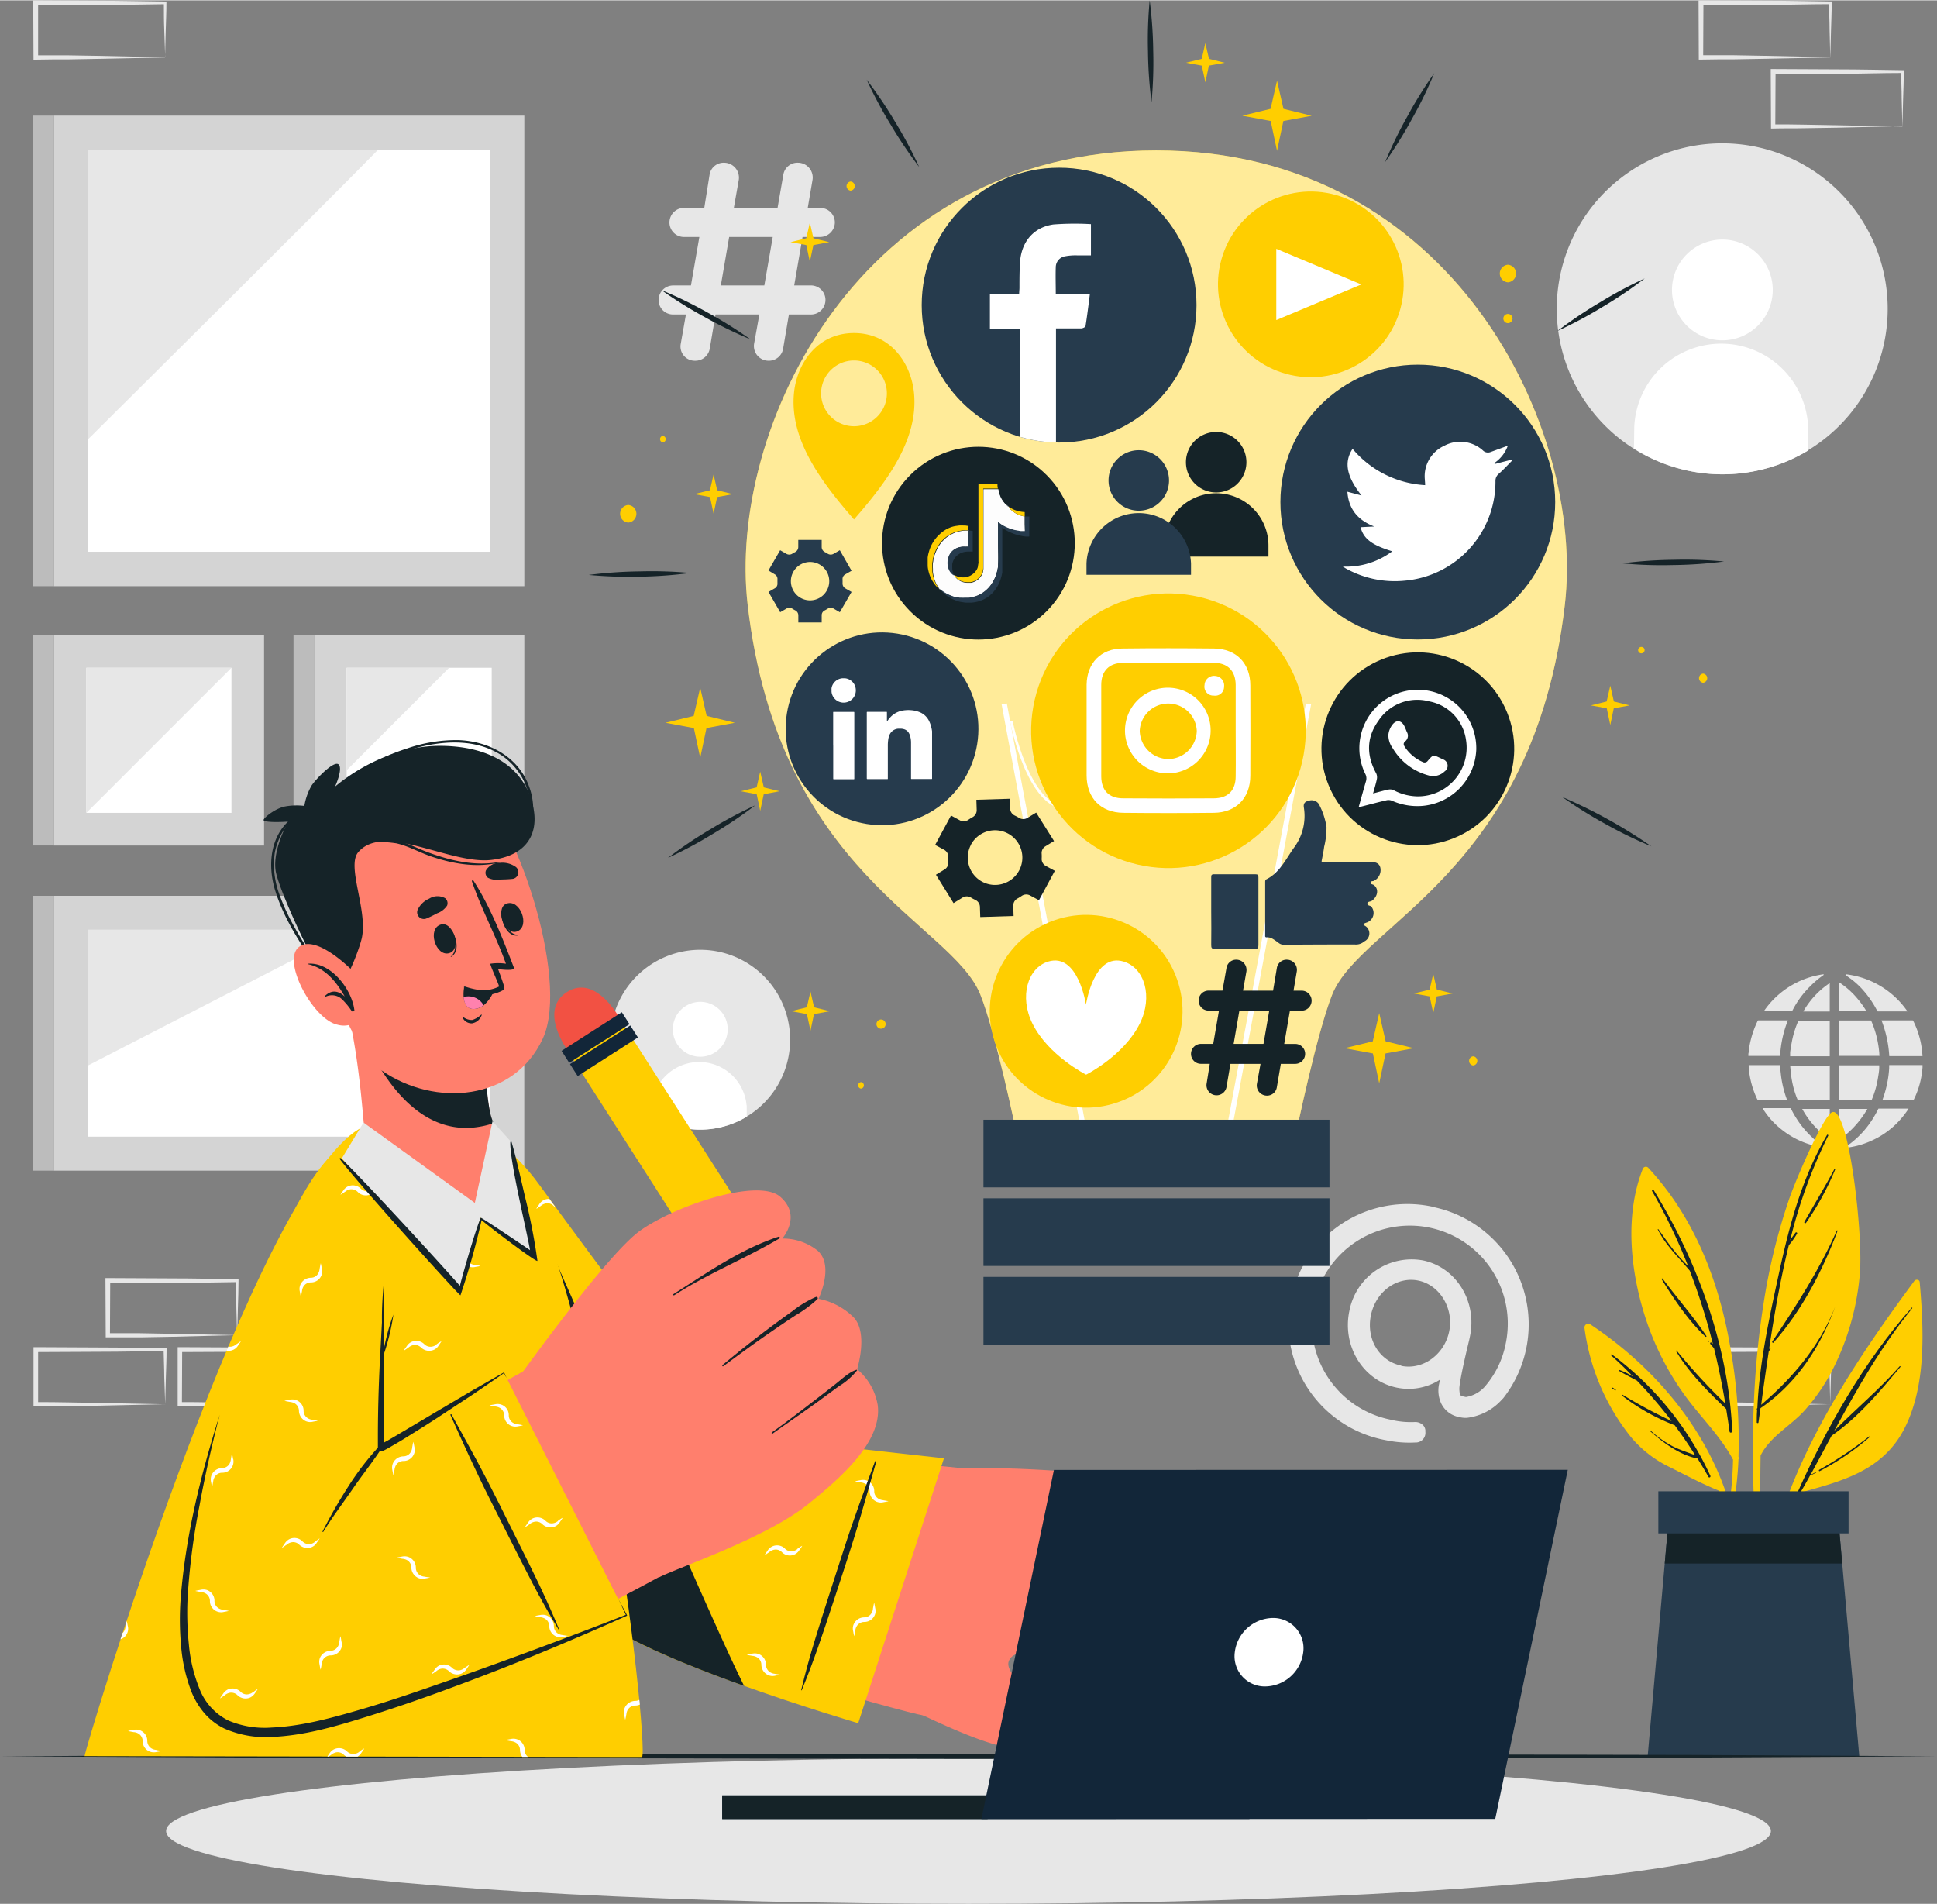 <svg xmlns:xlink="http://www.w3.org/1999/xlink" xmlns="http://www.w3.org/2000/svg" viewBox="0 0 366.4 360" class="svg first" width="526" height="517"><rect x="0" y="0" width="366.4" height="360" fill="#808080" stroke="none"/><title>social_media_marketing_maroc</title><g id="Calque_2" data-name="Calque 2"><g id="Calque_1-2" data-name="Calque 1"><path d="M44.71,247.27c0-1.72-.1-3.42-.12-5.11l.25.25c-4.07.05-8.15.15-12.22.16l-12.23.05.46-.46-.05,10.33-.41-.41c2,0,4,0,6.05,0l6.07.11,12.33.25Zm-12,5.48-6.15.11c-2.05,0-4.12,0-6.18,0H20v-.42l-.05-10.33v-.46h.46l12.23.06c4.07,0,8.15.1,12.22.15h.26v.25c0,1.76-.07,3.5-.12,5.22l-.13,5.11Z" style="" fill="#E7E7E7"></path><path d="M31.07,260.3c0-1.72-.1-3.42-.12-5.11l.25.25c-4.07.05-8.15.15-12.22.15l-12.23.06.46-.46,0,10.33-.41-.41c2,0,4,0,6.05.05l6.07.11,12.33.25Zm-12,5.48-6.15.1c-2,.05-4.12,0-6.18.05H6.34v-.42l0-10.33v-.46h.46l12.23.06c4.07,0,8.15.1,12.22.15h.26v.25c0,1.75-.08,3.5-.13,5.22l-.13,5.11Z" style="" fill="#E7E7E7"></path><path d="M58.35,260.3c0-1.72-.1-3.42-.12-5.11l.25.25c-4.07.05-8.15.15-12.22.15L34,255.65l.46-.46-.05,10.33-.41-.41c2,0,4,0,6,.05l6.07.11,12.33.25Zm-12,5.48-6.15.1c-2.05.05-4.12,0-6.18.05h-.41v-.42l0-10.33v-.46H34l12.23.06c4.07,0,8.15.1,12.22.15h.26v.25c0,1.75-.07,3.5-.12,5.22l-.13,5.11Z" style="" fill="#E7E7E7"></path><path d="M346.08,260.3c0-1.72-.1-3.42-.12-5.11l.25.25c-4.07.05-8.15.15-12.22.15l-12.23.06.46-.46-.05,10.33-.41-.41c2,0,4,0,6.05.05l6.07.11,12.33.25Zm-12,5.48-6.15.1c-2.05.05-4.12,0-6.18.05h-.41v-.42l-.05-10.33v-.46h.46l12.23.06c4.07,0,8.15.1,12.22.15h.26v.25c0,1.75-.08,3.5-.13,5.22l-.13,5.11Z" style="" fill="#E7E7E7"></path><path d="M346.08,5.58c0-1.72-.1-3.43-.12-5.12l.25.26c-4.07,0-8.15.14-12.22.15L321.76.92l.46-.46-.05,10.34-.41-.42c2,0,4,0,6.05,0l6.07.11,12.33.26Zm-12,5.47-6.15.11c-2.05,0-4.12,0-6.18.05h-.41V10.8L321.3.46V0h.46L334,.06c4.07,0,8.15.1,12.22.15h.26V.46c0,1.76-.08,3.5-.13,5.22l-.13,5.12Z" style="" fill="#E7E7E7"></path><path d="M359.72,18.6c0-1.72-.1-3.42-.12-5.11l.25.25c-4.07,0-8.15.15-12.22.16L335.4,14l.46-.46-.05,10.33-.41-.41c2,0,4,0,6.05.05l6.07.11,12.33.25Zm-12,5.48-6.15.1c-2.05.05-4.12,0-6.18.06H335v-.42l-.05-10.33V13h.46l12.23.06c4.07,0,8.15.1,12.22.15h.26v.25c0,1.76-.08,3.5-.13,5.22l-.13,5.11Z" style="" fill="#E7E7E7"></path><path d="M31.07,5.59C31,3.87,31,2.17,31,.47l.25.26C27.13.77,23.05.87,19,.88L6.75.94,7.21.47l0,10.34-.41-.41c2,0,4,0,6.05,0l6.07.1,12.33.26Zm-12,5.47-6.15.11c-2,0-4.12,0-6.18.05H6.34v-.41L6.29.47V0h.46L19,.07c4.07,0,8.15.11,12.22.15h.26V.47c0,1.76-.08,3.5-.13,5.23l-.13,5.11Z" style="" fill="#E7E7E7"></path><path d="M155.35,113.48c0,1.72.1,3.42.12,5.11l-.25-.25c4.07,0,8.15-.14,12.22-.15l12.23-.06-.46.46,0-10.33.41.41c-2,0-4,0-6,0l-6.08-.1-12.33-.26Zm12-5.47,6.15-.11c2,0,4.12,0,6.18-.05h.41v.41l0,10.33v.47h-.46L167.44,119c-4.07,0-8.15-.11-12.22-.15H155v-.25c0-1.75.08-3.49.12-5.22l.13-5.11Z" style="" fill="#E7E7E7"></path><path d="M169,100.45c0,1.72.1,3.43.12,5.12l-.25-.26c4.07,0,8.15-.14,12.22-.15l12.23,0-.46.46.05-10.34.41.42c-2,0-4,0-6-.06l-6.08-.1-12.33-.26ZM181,95l6.15-.11c2.05,0,4.12,0,6.18-.05h.41v.41l.05,10.34V106h-.46L181.08,106c-4.07,0-8.15-.1-12.22-.15h-.26v-.25c0-1.76.08-3.5.12-5.22l.13-5.12Z" style="" fill="#E7E7E7"></path><rect x="10.18" y="120.07" width="39.77" height="39.77" transform="translate(170.02 109.9) rotate(90)" style="" fill="#D4D4D4"></rect><rect x="16.34" y="126.24" width="27.44" height="27.44" transform="translate(170.02 109.89) rotate(90)" style="" fill="#FFFFFF"></rect><polygon points="43.78 126.24 16.34 126.24 16.34 153.67 43.78 126.24" style="" fill="#E7E7E7"></polygon><rect x="6.29" y="120.07" width="3.89" height="39.77" transform="translate(16.46 279.91) rotate(180)" style="" fill="#BCBCBC"></rect><rect x="59.41" y="120.07" width="39.77" height="39.77" transform="translate(219.25 60.66) rotate(90)" style="" fill="#D4D4D4"></rect><rect x="65.57" y="126.24" width="27.44" height="27.44" transform="translate(219.25 60.66) rotate(90)" style="" fill="#FFFFFF"></rect><polygon points="84.95 126.24 65.57 126.24 65.57 145.62 84.95 126.24" style="" fill="#E7E7E7"></polygon><rect x="55.52" y="120.07" width="3.89" height="39.77" transform="translate(114.93 279.91) rotate(180)" style="" fill="#BCBCBC"></rect><rect x="28.69" y="150.85" width="51.98" height="89" transform="translate(250.02 140.67) rotate(90)" style="" fill="#D4D4D4"></rect><rect x="35.12" y="157.34" width="39.12" height="76.01" transform="translate(250.02 140.67) rotate(90)" style="" fill="#FFFFFF"></rect><polygon points="66.5 175.79 16.67 175.79 16.67 201.43 66.5 175.79" style="" fill="#E7E7E7"></polygon><rect x="6.29" y="169.36" width="3.89" height="51.98" transform="translate(16.46 390.7) rotate(180)" style="" fill="#BCBCBC"></rect><rect x="10.18" y="21.79" width="89" height="89" transform="translate(120.97 11.62) rotate(90)" style="" fill="#D4D4D4"></rect><rect x="16.67" y="28.29" width="76.02" height="76" style="" fill="#FFFFFF"></rect><path d="M16.67,83C28.22,71.52,61,39,71.48,28.29H16.67Z" style="" fill="#E7E7E7"></path><rect x="6.29" y="21.79" width="3.89" height="89" transform="translate(16.46 132.59) rotate(180)" style="" fill="#BCBCBC"></rect><path d="M141.23,211.13a17.2,17.2,0,0,1-4.94,2,17,17,0,1,1,4.94-2Z" style="" fill="#E7E7E7"></path><path d="M137.65,194.65a5.19,5.19,0,1,1-5.12-5.24A5.18,5.18,0,0,1,137.65,194.65Z" style="" fill="#FFFFFF"></path><path d="M141.25,209l0,2.14a17.2,17.2,0,0,1-4.94,2,17,17,0,0,1-13-2.22l0-2.13a9,9,0,0,1,17.91.21Z" style="" fill="#FFFFFF"></path><path d="M341.91,85.16a31.31,31.31,0,0,1-32.92-.4,31.3,31.3,0,1,1,32.92.4Z" style="" fill="#E7E7E7"></path><path d="M335.33,54.88a9.53,9.53,0,1,1-9.41-9.64A9.53,9.53,0,0,1,335.33,54.88Z" style="" fill="#FFFFFF"></path><path d="M342,81.23l0,3.93a31.31,31.31,0,0,1-32.92-.4l.05-3.92a16.46,16.46,0,0,1,32.91.39Z" style="" fill="#FFFFFF"></path><g id="aiZGp2"><path d="M338.19,192.92a21.31,21.31,0,0,0-1.47,6.72h-6v-.17c0-.15,0-.3.05-.45a15.36,15.36,0,0,1,.39-2.35,18.17,18.17,0,0,1,1.32-3.66.13.13,0,0,1,.15-.09h5.51Z" style="" fill="#E7E7E7"></path><path d="M338,207.92h-5.47a.12.12,0,0,1-.13-.08,17.25,17.25,0,0,1-1.36-4.13,16.5,16.5,0,0,1-.26-2.1.64.64,0,0,1,0-.07v-.16h5.84c.11,0,.1,0,.11.11,0,.48.07,1,.12,1.43a18.82,18.82,0,0,0,.36,2.25,20.43,20.43,0,0,0,.78,2.67A.32.32,0,0,0,338,207.92Z" style="" fill="#E7E7E7"></path><path d="M361,209.65a.56.56,0,0,1-.05.08,16.72,16.72,0,0,1-1.54,2,15.46,15.46,0,0,1-2.27,2.09,15.7,15.7,0,0,1-2.59,1.6,16.81,16.81,0,0,1-2.73,1.07,17.62,17.62,0,0,1-2.27.48l-.23,0h-.13l-.13-.08.15-.11a17.6,17.6,0,0,0,4.31-4.17,19.78,19.78,0,0,0,1.76-2.93.12.12,0,0,1,.13-.08H361Z" style="" fill="#E7E7E7"></path><path d="M355.52,199.63h-7.68v-6.7h6c.07,0,.1,0,.12.08a18.25,18.25,0,0,1,1.22,3.93,19.15,19.15,0,0,1,.3,2.13C355.48,199.25,355.5,199.44,355.52,199.63Z" style="" fill="#E7E7E7"></path><path d="M355.47,201.42c0,.16,0,.32,0,.48,0,.37-.06.74-.11,1.11-.08.52-.16,1-.26,1.54a17.86,17.86,0,0,1-1,3.27c0,.08-.06.1-.14.1H347.8v-6.5Z" style="" fill="#E7E7E7"></path><path d="M346.11,193v6.71h-7.49c0-.17,0-.33,0-.5,0-.38.07-.75.13-1.13.09-.56.19-1.13.31-1.7a18.45,18.45,0,0,1,1.08-3.3.12.12,0,0,1,.13-.08h5.81Z" style="" fill="#E7E7E7"></path><path d="M346.12,201.51v6.41h-6a.12.12,0,0,1-.13-.09,17.33,17.33,0,0,1-1-3.38q-.17-.9-.27-1.8c0-.39-.07-.79-.09-1.19v0H346C346.1,201.41,346.12,201.44,346.12,201.51Z" style="" fill="#E7E7E7"></path><path d="M363.65,199.68h-6.28a22,22,0,0,0-1.47-6.76h5.86a.13.13,0,0,1,.14.08,16.93,16.93,0,0,1,1.45,4.21,18.56,18.56,0,0,1,.3,2.36A.4.4,0,0,1,363.65,199.68Z" style="" fill="#E7E7E7"></path><path d="M363.66,201.37c0,.15,0,.3,0,.44a16.36,16.36,0,0,1-1.36,5.47l-.27.58a.08.08,0,0,1-.09.06h-5.84c.07-.2.14-.4.2-.6a20.19,20.19,0,0,0,.78-3.06,19.17,19.17,0,0,0,.27-2.28l0-.54c0-.05,0-.07.07-.07h6.23Z" style="" fill="#E7E7E7"></path><path d="M360.81,191.21v0h-5.58a.12.12,0,0,1-.13-.08,19.17,19.17,0,0,0-2.74-4,15.35,15.35,0,0,0-2.09-1.94l-1.15-.83-.06,0,.07-.05,0-.12a16.46,16.46,0,0,1,11.72,7.08Z" style="" fill="#E7E7E7"></path><path d="M345.05,216.94l-.16,0a15.47,15.47,0,0,1-1.8-.35,16.52,16.52,0,0,1-3.19-1.18,16.31,16.31,0,0,1-3.25-2.14,15,15,0,0,1-2-2,18.08,18.08,0,0,1-1.22-1.69s0,0,0-.06h5.21a.13.13,0,0,1,.13.08,19.27,19.27,0,0,0,1.88,3.07,18.24,18.24,0,0,0,2.21,2.44A15.86,15.86,0,0,0,345,216.9Z" style="" fill="#E7E7E7"></path><path d="M345,184.29l-.78.57a20.08,20.08,0,0,0-2.48,2.31,17.15,17.15,0,0,0-2.6,3.72c-.05.08-.09.17-.13.25a.12.12,0,0,1-.08.05h-5.29a16.36,16.36,0,0,1,11.3-7l0,.07A.47.47,0,0,0,345,184.29Z" style="" fill="#E7E7E7"></path><path d="M353.23,209.66a18.25,18.25,0,0,1-2.54,3.43,16.16,16.16,0,0,1-2.89,2.45v-5.88Z" style="" fill="#E7E7E7"></path><path d="M346.11,209.66v5.77a16.77,16.77,0,0,1-5.21-5.77Z" style="" fill="#E7E7E7"></path><path d="M353.06,191.19h-5.22v-5.5a15.62,15.62,0,0,1,2.93,2.45A18.56,18.56,0,0,1,353.06,191.19Z" style="" fill="#E7E7E7"></path><path d="M346.11,185.86v5.37h-5A15.87,15.87,0,0,1,346.11,185.86Z" style="" fill="#E7E7E7"></path></g><path d="M129.75,59.41h-2.42a2.72,2.72,0,0,1-2.75-2.74,2.76,2.76,0,0,1,2.75-2.75h3.37l1.59-9.17h-3.07a2.75,2.75,0,0,1,0-5.49h4l1-6.28A2.69,2.69,0,0,1,137,30.71a2.82,2.82,0,0,1,2.75,3.22l-.94,5.33h8.27L148.17,33A2.71,2.71,0,0,1,151,30.71a2.8,2.8,0,0,1,2.7,3.22l-.91,5.33h2.44A2.75,2.75,0,0,1,157.92,42a2.79,2.79,0,0,1-2.73,2.75h-3.38l-1.58,9.17h3a2.75,2.75,0,1,1,0,5.49h-4l-1.1,6.49a2.73,2.73,0,0,1-2.75,2.26,2.78,2.78,0,0,1-2.74-3.2l1-5.55h-8.29l-1.1,6.49a2.76,2.76,0,0,1-2.79,2.26,2.69,2.69,0,0,1-2.69-3.2Zm14.83-5.49,1.59-9.17h-8.24l-1.58,9.17Z" style="" fill="#E7E7E7"></path><path d="M271.22,228.21a22.52,22.52,0,1,0-9,44.12,21.36,21.36,0,0,0,5.51.42,1.81,1.81,0,0,0,1.45-.61,1.84,1.84,0,0,0,.44-1.42,1.57,1.57,0,0,0-.4-1.21,2.07,2.07,0,0,0-1.6-.63,16.11,16.11,0,0,1-4.6-.45A18.53,18.53,0,1,1,284.83,254a17.48,17.48,0,0,1-3.7,7.87,6.1,6.1,0,0,1-3.83,2.28l-.44-.09c-.56-.12-.66-.32-.68-.34a5,5,0,0,1-.13-1.3c.18-2.24,1.83-8.92,1.85-9l.17-.81c1.35-6.6-2.65-13-8.91-14.3a12,12,0,0,0-13.93,9.62c-1.37,6.67,2.67,13.15,9,14.45a11,11,0,0,0,8.15-1.51l-.2,1a5.85,5.85,0,0,0,.41,3.44,4.71,4.71,0,0,0,3.48,2.64,4.92,4.92,0,0,0,1.39.14,10.51,10.51,0,0,0,6.66-3.48l.13-.13.1-.1a22.67,22.67,0,0,0-13.12-36.14Zm-6.16,30c-4.14-.85-6.67-5-5.74-9.53s5-7.39,9-6.55,6.7,5.22,5.81,9.59S269.17,259.1,265.06,258.26Z" style="" fill="#E7E7E7"></path><ellipse cx="183.2" cy="346.23" rx="151.78" ry="13.77" style="" fill="#E7E7E7"></ellipse><path d="M362.12,242.18c-12.29,16.64-25.11,36-28.23,56.83,0,.32.47.42.54.11a124.46,124.46,0,0,1,5.44-16.71c8.08-2.23,16-4.05,20.25-12.07,4.33-8.25,3.78-19,3-28C363,241.88,362.37,241.86,362.12,242.18Z" style="" fill="#FFCE00"></path><path d="M340,282.25c5.52-12.39,12.61-24.83,21.62-35,.06-.07.15,0,.1.1-5.9,7.26-10.38,15.16-14.76,23.2,4.07-4.13,8.53-7.83,12.38-12.21.08-.09.2,0,.13.12-3.83,4.59-8,9.58-13,13-1.34,2.47-2.68,4.95-4,7.42.34-.19.68-.36,1-.52.07,0,.12.06.06.09-.38.19-.76.39-1.15.56-.65,1.17-1.29,2.34-2,3.51C340.24,282.74,339.87,282.51,340,282.25Z" style="" fill="#152328"></path><path d="M344.1,277.93a72.68,72.68,0,0,0,9.43-6.3c.08-.07.2.05.12.11a49.9,49.9,0,0,1-9.42,6.42C344.08,278.24,344,278,344.1,277.93Z" style="" fill="#152328"></path><path d="M332.47,295.91c0,.25.46.25.45,0,.06-6.87,0-13.78.11-20.69,1.76-3.55,5.54-5.52,8.17-8.36a37.29,37.29,0,0,0,4.9-6.83,49,49,0,0,0,5.69-19c.72-7.35-2.07-31.62-5.17-30.77-1.6.43-6.8,12.45-8.18,16.42a115.22,115.22,0,0,0-4.9,20.15C331,263,331.24,279.63,332.47,295.91Z" style="" fill="#FFCE00"></path><path d="M332.42,266.26l0,0c.38-8.7,2.34-17.48,4.17-25.92,2-9.08,4.29-17.64,9-25.74.08-.15.3,0,.23.13a95,95,0,0,0-7.2,19.77c.31-.49.69-1,1-1.42.13-.18.43,0,.3.18a13,13,0,0,1-1.46,2.06l-.06,0c-1.61,6.49-2.77,13.14-3.76,19.76.08-.08.15-.17.22-.25a.06.06,0,0,1,.1.07c-.12.22-.26.44-.39.66-.5,3.37-1,6.72-1.42,10.05,6-5.12,11.1-11.15,14-18.59,0,0,.07,0,0,0-2.82,7.71-7.28,14.57-14.14,19.24-.12.9-.25,1.8-.38,2.69,0,.19-.32.14-.32,0,0-.8,0-1.59.07-2.38A.19.19,0,0,1,332.42,266.26Z" style="" fill="#152328"></path><path d="M335.24,253.66c4.58-6.84,8.86-13.47,12.21-21,0-.08.18,0,.14.06-2.82,7.5-6.77,15.11-12.12,21.13C335.36,254,335.15,253.79,335.24,253.66Z" style="" fill="#152328"></path><path d="M341.33,231c1.89-3.35,3.89-6.62,5.68-10,.05-.09.18,0,.14.08a52.35,52.35,0,0,1-5.53,10.13A.17.17,0,1,1,341.33,231Z" style="" fill="#152328"></path><path d="M340.59,232.41s0,.06,0,.06A0,0,0,0,1,340.59,232.41Z" style="" fill="#152328"></path><path d="M327.82,276a69.86,69.86,0,0,1-1.61,13.54c.07.49.14,1,.22,1.49a65.17,65.17,0,0,0,2.42-15.1.46.46,0,0,0,0-.47h0A99.53,99.53,0,0,0,327.35,255c-2.13-12.64-6.78-24.76-15.59-34.23a.63.63,0,0,0-1,.2c-3.56,9-2.32,19.83.71,28.85a52.91,52.91,0,0,0,7,13.7C321.51,267.8,325.36,271.39,327.82,276Z" style="" fill="#FFCE00"></path><path d="M312.8,225c8.35,13.55,14.16,29.62,14.87,45.63,0,.28-.46.36-.5.07-.2-1.44-.42-2.87-.65-4.29h0c-3.46-3.31-7-6.8-9.48-10.94a.08.08,0,0,1,.12-.09,116.44,116.44,0,0,0,9.2,10q-.89-5.31-2.14-10.46c-.23-.25-.44-.51-.66-.77s.09-.42.25-.25l.2.22a122.4,122.4,0,0,0-4.37-13.86c-2.12-2.53-4.5-4.72-6.05-7.78a.06.06,0,0,1,.11-.06c1.25,1.74,2.45,3.5,3.86,5.12.57.65,1.18,1.25,1.77,1.88a107.36,107.36,0,0,0-6.84-14.25A.19.19,0,0,1,312.8,225Z" style="" fill="#152328"></path><path d="M314.49,241.75c2.7,3.63,5.78,7.1,8.28,10.85.08.11-.08.22-.17.13-3.22-3-6-7.15-8.29-10.87A.11.11,0,0,1,314.49,241.75Z" style="" fill="#152328"></path><path d="M323.15,253.44l.12.12c.08.08,0,.2-.13.12l-.11-.11C323,253.49,323.07,253.36,323.15,253.44Z" style="" fill="#152328"></path><path d="M299.72,251.08a41.59,41.59,0,0,0,8.81,20.67,21.86,21.86,0,0,0,7.15,5.58c3.09,1.53,6.33,3.29,9.53,4.55a62.74,62.74,0,0,1,3.38,12l.31-1.06c-2.06-17.65-13.48-32.74-28.09-42.42A.71.71,0,0,0,299.72,251.08Z" style="" fill="#FFCE00"></path><path d="M304.77,256.3c-.1-.09,0-.28.15-.19a59.62,59.62,0,0,1,18.61,22.94c.11.24-.22.45-.36.21q-1-1.78-2.07-3.48h0c-3.34-.63-6.5-3-9-5.21-.07-.06,0-.15.1-.09a20.67,20.67,0,0,0,4.22,3c1.36.69,2.82,1.13,4.23,1.68-1.23-2-2.52-3.84-3.86-5.67a39.12,39.12,0,0,1-10-5.63c-.09-.07,0-.23.1-.16a99.15,99.15,0,0,0,9.31,5,84.67,84.67,0,0,0-6.57-7.66c-1.14-.6-2.29-1.2-3.39-1.84-.08-.05,0-.21.08-.17a12.41,12.41,0,0,1,2.59,1.27C307.58,258.9,306.22,257.58,304.77,256.3Z" style="" fill="#152328"></path><path d="M305.08,262.39a4.69,4.69,0,0,1,.56.4c.06,0,0,.12-.07.1a4.19,4.19,0,0,1-.58-.34C304.89,262.49,305,262.33,305.08,262.39Z" style="" fill="#152328"></path><polygon points="351.7 332.1 311.67 332.1 314.9 295.64 315.61 287.6 347.76 287.6 348.47 295.64 351.7 332.1" style="" fill="#263B4D"></polygon><polygon points="348.47 295.64 314.9 295.64 315.61 287.6 347.76 287.6 348.47 295.64" style="" fill="#152328"></polygon><rect x="313.69" y="281.98" width="35.98" height="7.96" style="" fill="#263B4D"></rect><polygon points="0 332.1 45.8 331.85 91.6 331.76 183.2 331.6 274.8 331.76 320.6 331.85 366.4 332.1 320.6 332.34 274.8 332.43 183.2 332.6 91.6 332.43 45.8 332.34 0 332.1" style="" fill="#152328"></polygon><path d="M296,114.37c-5.93,50.77-38.54,60.1-44,73.65-2.92,7.33-6.78,26-6.78,26h-53s-3.83-18.63-6.79-26c-5.43-13.54-38.08-22.87-44-73.64-3.91-33.36,21.16-86,77.29-86S299.9,81,296,114.37Z" style="" fill="#FFCE00"></path><path d="M296,114.37c-5.93,50.77-38.54,60.1-44,73.65-2.92,7.33-6.78,26-6.78,26h-53s-3.83-18.63-6.79-26c-5.43-13.54-38.08-22.87-44-73.64-3.91-33.36,21.16-86,77.29-86S299.9,81,296,114.37Z" style="opacity: 0.6;" fill="#FFFFFF"></path><line x1="205.71" y1="217.45" x2="189.96" y2="133.07" style="stroke-miterlimit: 10;" stroke="#FFFFFF" fill="none"></line><line x1="231.79" y1="217.44" x2="247.51" y2="133.07" style="stroke-miterlimit: 10;" stroke="#FFFFFF" fill="none"></line><path d="M191.3,136.3s3.12,16.52,10.61,16.52,14.49-24.63,4.67-24.63-.31,32.26,12.16,32.26,19.63-32.27,10.91-32.27-6,25.72,6,25.72c6.44,0,11-16.57,11-16.57" style="stroke-miterlimit: 10;" stroke="#FFFFFF" fill="none" stroke-width="0.5px"></path><rect x="186.03" y="211.71" width="65.45" height="12.79" style="" fill="#263B4D"></rect><rect x="186.03" y="226.57" width="65.45" height="12.79" style="" fill="#263B4D"></rect><rect x="186.03" y="241.43" width="65.45" height="12.79" style="" fill="#263B4D"></rect><path d="M217.82,19.25a81.69,81.69,0,0,1-.67-9.62A79.6,79.6,0,0,1,217.47,0a81.69,81.69,0,0,1,.67,9.62A79.6,79.6,0,0,1,217.82,19.25Z" style="" fill="#152328"></path><path d="M173.87,31.51a82.18,82.18,0,0,1-5.39-8,82.29,82.29,0,0,1-4.54-8.5,80.51,80.51,0,0,1,5.4,8A80.33,80.33,0,0,1,173.87,31.51Z" style="" fill="#152328"></path><path d="M141.94,64.11a84.47,84.47,0,0,1-8.66-4.22,81.46,81.46,0,0,1-8.18-5.1A81.5,81.5,0,0,1,133.76,59,81.46,81.46,0,0,1,141.94,64.11Z" style="" fill="#152328"></path><path d="M130.59,108.3A83.91,83.91,0,0,1,121,109a81.71,81.71,0,0,1-9.63-.33A81.69,81.69,0,0,1,121,108,79.6,79.6,0,0,1,130.59,108.3Z" style="" fill="#152328"></path><path d="M142.85,152.25a82.18,82.18,0,0,1-8,5.39,80.41,80.41,0,0,1-8.5,4.54,80.41,80.41,0,0,1,8-5.39A81.4,81.4,0,0,1,142.85,152.25Z" style="" fill="#152328"></path><path d="M295.52,150.67A94.83,94.83,0,0,1,312.37,160a79.77,79.77,0,0,1-8.67-4.22A82.61,82.61,0,0,1,295.52,150.67Z" style="" fill="#152328"></path><path d="M306.87,106.48a81.69,81.69,0,0,1,9.62-.67,79.47,79.47,0,0,1,9.63.32,81.67,81.67,0,0,1-9.61.67A79.7,79.7,0,0,1,306.87,106.48Z" style="" fill="#152328"></path><path d="M294.61,62.53a83.41,83.41,0,0,1,8-5.39,82.29,82.29,0,0,1,8.5-4.54,79.36,79.36,0,0,1-8,5.4A82.21,82.21,0,0,1,294.61,62.53Z" style="" fill="#152328"></path><path d="M262,30.6a80.53,80.53,0,0,1,4.22-8.66,79.6,79.6,0,0,1,5.09-8.18,79.62,79.62,0,0,1-4.22,8.66A83.23,83.23,0,0,1,262,30.6Z" style="" fill="#152328"></path><path d="M235.77,87.35a5.72,5.72,0,1,1-5.71-5.72A5.72,5.72,0,0,1,235.77,87.35Z" style="" fill="#152328"></path><path d="M239.94,103.11v2.09H220.16v-2.09a9.89,9.89,0,0,1,19.78,0Z" style="" fill="#152328"></path><path d="M221.13,90.79a5.72,5.72,0,1,1-5.72-5.71A5.72,5.72,0,0,1,221.13,90.79Z" style="" fill="#263B4D"></path><path d="M225.29,106.55v2.09H205.52v-2.09a9.89,9.89,0,0,1,19.77,0Z" style="" fill="#263B4D"></path><path d="M182.08,169.69a1.5,1.5,0,0,1,1.58,0l.4.23.42.21a1.5,1.5,0,0,1,.88,1.3l.06,1.94,6.31-.2-.06-1.93a1.51,1.51,0,0,1,.79-1.37,8.15,8.15,0,0,0,.8-.49,1.51,1.51,0,0,1,1.57-.1l1.7.91,3-5.56-1.7-.92a1.5,1.5,0,0,1-.79-1.36,7.38,7.38,0,0,0,0-.94,1.48,1.48,0,0,1,.7-1.41l1.64-1L196,153.62l-1.65,1a1.48,1.48,0,0,1-1.57,0l-.4-.23-.42-.21a1.5,1.5,0,0,1-.88-1.3L191,151l-6.31.19.06,1.94a1.5,1.5,0,0,1-.79,1.36c-.27.15-.54.32-.8.5a1.53,1.53,0,0,1-1.57.1l-1.7-.92-3,5.57,1.7.91a1.52,1.52,0,0,1,.79,1.37,7.38,7.38,0,0,0,0,.94,1.5,1.5,0,0,1-.7,1.41l-1.64,1,3.33,5.37Zm1.58-10a5.17,5.17,0,1,1,2.12,7A5.18,5.18,0,0,1,183.66,159.72Z" style="" fill="#152328"></path><path d="M146.54,108.55a1,1,0,0,1,.52,1c0,.11,0,.22,0,.33s0,.22,0,.33a1,1,0,0,1-.52,1l-1.17.68,2.21,3.83,1.18-.68a1,1,0,0,1,1.1,0,5.3,5.3,0,0,0,.57.33,1.06,1.06,0,0,1,.58.93v1.36h4.42v-1.36a1,1,0,0,1,.59-.93q.28-.15.57-.33a1,1,0,0,1,1.1,0l1.17.68,2.22-3.83-1.19-.68a1.07,1.07,0,0,1-.51-1c0-.1,0-.21,0-.32s0-.22,0-.33a1,1,0,0,1,.52-1l1.18-.68L158.86,104l-1.17.67a1.06,1.06,0,0,1-1.1,0q-.28-.18-.57-.33a1.05,1.05,0,0,1-.59-.94v-1.35H151v1.35a1.06,1.06,0,0,1-.58.94,6.65,6.65,0,0,0-.58.33,1.06,1.06,0,0,1-1.1,0l-1.17-.67-2.21,3.83Zm6.68-2.33a3.63,3.63,0,1,1-3.62,3.63A3.64,3.64,0,0,1,153.22,106.22Z" style="" fill="#263B4D"></path><path d="M172.89,74.24c-.56-5.67-4.48-11.32-11.35-11.32s-10.78,5.65-11.35,11.32c-.87,8.77,5.05,16.7,11.35,23.94C167.85,90.94,173.76,83,172.89,74.24Zm-11.35,6.31a6.22,6.22,0,1,1,6.22-6.22A6.22,6.22,0,0,1,161.54,80.55Z" style="" fill="#FFCE00"></path><circle cx="200.34" cy="57.64" r="25.99" style="" fill="#263B4D"></circle><path d="M199.71,50.43c-.06,1.66,0,3.33,0,5.12h6.45c-.27,2.13-.51,4.1-.82,6.05,0,.19-.51.43-.79.45-1.56,0-3.11,0-4.8,0V83.61a25.34,25.34,0,0,1-6.85-1.07V62.11h-5.65v-6.5h5.53c0-.49.06-.88.06-1.26,0-1.71,0-3.42.13-5.12.36-3.72,2.64-6.34,6.32-6.85a53.64,53.64,0,0,1,7.07-.06v5.91c-.85,0-1.71,0-2.56,0a10.66,10.66,0,0,0-2.26.16A2.11,2.11,0,0,0,199.71,50.43Z" style="" fill="#FFFFFF"></path><circle cx="268.19" cy="94.89" r="25.99" style="" fill="#263B4D"></circle><path d="M254,107.09a14.53,14.53,0,0,0,9.36-2.89c-3.87-1.18-5.42-2.36-6-4.56l2.6-.13c-3.06-1.17-4.85-3.23-5.09-6.58l2.68.71c-2.81-3.53-3.38-6.27-1.7-8.82a19.36,19.36,0,0,0,13.73,6.87c0-.44-.05-.77-.06-1.1a6.32,6.32,0,0,1,3.68-6.35,6.4,6.4,0,0,1,7.3.88,1.34,1.34,0,0,0,1.47.3l3.25-1.19a6.66,6.66,0,0,1-2.55,3.27c0,.06.05.12.07.19l3.21-.83a1.59,1.59,0,0,0,.13.13c-.83.84-1.63,1.71-2.5,2.49a1.73,1.73,0,0,0-.7,1.43,18.79,18.79,0,0,1-17.11,18.84,19,19,0,0,1-11.15-2.28C254.42,107.35,254.21,107.22,254,107.09Z" style="" fill="#FFFFFF"></path><circle cx="166.84" cy="137.77" r="18.23" transform="translate(4.32 280.61) rotate(-80.86)" style="" fill="#263B4D"></circle><g id="_2dqxSk.tif" data-name="2dqxSk.tif"><path d="M159.7,128.21l.07,0a2.26,2.26,0,0,1,1.44.65,2.19,2.19,0,0,1,.65,1.28,2.31,2.31,0,0,1-2.49,2.67,2.29,2.29,0,0,1-2-1.64,1.85,1.85,0,0,1-.08-.48.07.07,0,0,0,0-.08v-.2s0-.05,0-.08a1.36,1.36,0,0,1,0-.2,2.17,2.17,0,0,1,.56-1.18,2.28,2.28,0,0,1,1.54-.74l.08,0Z" style="" fill="#FFFFFF"></path><path d="M167.89,136.25l.06-.08a5.09,5.09,0,0,1,.67-.79,4.1,4.1,0,0,1,1.86-1,5.11,5.11,0,0,1,1-.14,4.09,4.09,0,0,1,.7,0,5.33,5.33,0,0,1,2,.48,3.42,3.42,0,0,1,1.47,1.4,5.24,5.24,0,0,1,.48,1.23,6.68,6.68,0,0,1,.18.89c0,.15,0,.3,0,.45s0,.57,0,.85v0c0,.27,0,.54,0,.81,0,.89,0,1.79,0,2.69v4.07c0,.15,0,.16-.16.16h-3.63c-.19,0-.19,0-.19-.19V140.4a4.43,4.43,0,0,0-.17-1.25,2.43,2.43,0,0,0-.3-.68,1.58,1.58,0,0,0-1-.66,1.84,1.84,0,0,0-.47-.06c-.17,0-.34,0-.51,0a1.93,1.93,0,0,0-1.62,1.17,3.42,3.42,0,0,0-.25.95,7.41,7.41,0,0,0-.07,1.05v6.28c0,.06,0,.08-.1.09h-3.71c-.16,0-.17-.06-.17-.17V134.69c0-.09,0-.12.13-.13h3.56c.09,0,.12,0,.12.13v1.46s0,.06,0,.09Z" style="" fill="#FFFFFF"></path><path d="M157.6,140.93v-6.29s0-.07.08-.07h3.74c.14,0,.18,0,.18.18v12.35s0,.09,0,.13a.1.1,0,0,1-.1.09h-3.72c-.13,0-.17,0-.17-.18v-6.21Z" style="" fill="#FFFFFF"></path></g><circle cx="221.02" cy="138.14" r="25.97" transform="translate(36.51 322.23) rotate(-76.94)" style="" fill="#FFCE00"></circle><path d="M236.51,129.59c0-4.22-2.65-6.94-6.83-7-5.78-.06-11.56-.07-17.34,0-4.09,0-6.74,2.75-6.8,6.83,0,2.88,0,5.77,0,8.66s0,5.65,0,8.47c0,4.31,2.67,7.06,6.93,7.11q8.58.09,17.16,0c4.18-.05,6.86-2.8,6.88-7C236.54,141,236.53,135.29,236.51,129.59Zm-2.77,17.17c0,2.67-1.46,4.14-4.13,4.16q-8.58.06-17.16,0c-2.67,0-4.12-1.48-4.14-4.14q0-8.66,0-17.31c0-2.64,1.49-4.16,4.13-4.17q8.58-.06,17.16,0c2.64,0,4.11,1.52,4.14,4.16,0,2.88,0,5.77,0,8.65S233.78,143.88,233.74,146.76Z" style="" fill="#FFFFFF"></path><path d="M221,130a8.1,8.1,0,1,0,8,8.22A8.08,8.08,0,0,0,221,130Zm-.1,13.49a5.47,5.47,0,0,1-5.31-5.33,5.4,5.4,0,0,1,10.79,0A5.47,5.47,0,0,1,220.94,143.5Z" style="" fill="#FFFFFF"></path><path d="M231.54,129.82a1.67,1.67,0,0,1-1.93,1.67,1.69,1.69,0,0,1-1.76-2,1.79,1.79,0,0,1,2-1.72A1.81,1.81,0,0,1,231.54,129.82Z" style="" fill="#FFFFFF"></path><circle cx="247.97" cy="53.73" r="17.56" transform="translate(129.48 278.08) rotate(-74.39)" style="" fill="#FFCE00"></circle><polygon points="241.42 60.47 241.42 46.99 257.5 53.73 241.42 60.47" style="" fill="#FFFFFF"></polygon><circle cx="205.45" cy="191.19" r="18.23" transform="translate(-56.85 91.39) rotate(-22.11)" style="" fill="#FFCE00"></circle><path d="M215.61,193.51c-3,6.07-10.16,9.67-10.16,9.67s-7.16-3.6-10.16-9.67c-2.51-5.06-.92-10.53,3-11.72,5.67-1.72,7.13,8.16,7.13,8.16s1.45-9.88,7.12-8.16C216.53,183,218.12,188.45,215.61,193.51Z" style="" fill="#FFFFFF"></path><circle cx="185.07" cy="102.67" r="18.23" transform="translate(-18.39 160.93) rotate(-45)" style="" fill="#152328"></circle><g id="QfoS7x.tif"><path d="M190.38,95.2a3.36,3.36,0,0,0,.32.51l0,0A5.87,5.87,0,0,1,190.38,95.2Zm.35.54h0l.19.14Zm3.09,3.31V97.62a5.07,5.07,0,0,1-.56-.13,4.62,4.62,0,0,1-.93-.37,4.34,4.34,0,0,1-.81-.53c-.14-.12-.27-.23-.39-.35l0-.06-.05-.05a3.68,3.68,0,0,1-.3-.39.43.43,0,0,1-.13-.09,5.29,5.29,0,0,1-.58-.58,5.68,5.68,0,0,1-.67-1,6.25,6.25,0,0,1-.41-1.17c0-.15-.07-.3-.1-.45h0v0h-2.78c-.06,0-.08,0-.08.08q0,6.58,0,13.18c0,.39,0,.77,0,1.16,0,.22,0,.44,0,.66a5.5,5.5,0,0,1-.15.81,1.09,1.09,0,0,1-.17.34,3.05,3.05,0,0,1-.59.75,2.73,2.73,0,0,1-.56.4,2.9,2.9,0,0,1-.89.33l-.34,0h-.34a3.12,3.12,0,0,1-1.13-.23,2.75,2.75,0,0,1-.72-.43,2.16,2.16,0,0,1-.59-.71,3.9,3.9,0,0,1-.24-.63,2.57,2.57,0,0,0,.23.6v0h0a1.3,1.3,0,0,1-.23-.15h0l-.25-.23a2.57,2.57,0,0,1-.51-.82,3.44,3.44,0,0,1-.15-.55,3.11,3.11,0,0,1-.06-.44c0-.09,0-.18,0-.27a3.36,3.36,0,0,1,.15-.94,2.94,2.94,0,0,1,.43-.87,2.76,2.76,0,0,1,.8-.72,3,3,0,0,1,.91-.36,3.21,3.21,0,0,1,.43-.07,3.75,3.75,0,0,1,.67,0,2.42,2.42,0,0,1,.47,0c.07,0,.08,0,.08-.06v-3c-.23,0-.47,0-.7,0a5.44,5.44,0,0,0-.8.09,5.51,5.51,0,0,0-.89.22,6.25,6.25,0,0,0-.6.24,5.81,5.81,0,0,0-.88.49,5.9,5.9,0,0,0-.58.44,6.26,6.26,0,0,0-.52.51,5.08,5.08,0,0,0-.58.72,7,7,0,0,0-.56,1c-.12.25-.22.5-.32.76a8.82,8.82,0,0,0-.3,1.12c0,.18-.05.36-.08.54a7.66,7.66,0,0,0,0,1.07c0,.21,0,.41,0,.62a7.89,7.89,0,0,0,.18,1,8.74,8.74,0,0,0,.34,1,6.34,6.34,0,0,0,.57,1l.15.24a5.84,5.84,0,0,0,.44.51c-.12-.13-.23-.26-.34-.4a0,0,0,0,1,0,0l.05,0a.69.69,0,0,1,.13.11h0c.19.15.39.29.59.42a6.23,6.23,0,0,0,.8.44,8.78,8.78,0,0,0,1.07.42,5.72,5.72,0,0,0,.57.11c.16,0,.33.06.5.09l.23,0a6.56,6.56,0,0,0,.76,0c.22,0,.44,0,.66,0s.51-.07.76-.12a7.44,7.44,0,0,0,1.1-.36,6.46,6.46,0,0,0,1.16-.69,6.93,6.93,0,0,0,.8-.73,5.49,5.49,0,0,0,.52-.65,6.67,6.67,0,0,0,.58-1,6.79,6.79,0,0,0,.45-1.21c.07-.24.12-.47.17-.7s.05-.35.08-.52a2.64,2.64,0,0,0,0-.29c.08-1.32,0-2.64,0-4s0-2.64,0-4v-.07l.14.11a5.6,5.6,0,0,0,.68.49,6.88,6.88,0,0,0,.66.35,8.38,8.38,0,0,0,1.21.46,9.28,9.28,0,0,0,.91.22c.23,0,.47.09.7.12l.44,0h.28c.05,0,.06,0,.06-.06Zm-16.2,12.19Zm0,.05h0A0,0,0,0,1,177.67,111.29Zm.36.43,0,0Zm9.08-19.38h0Zm1.73,0v0Z" style="" fill="#FDFDFD"></path><path d="M194.7,101.34s0,.07-.07.07l-.62,0-.49-.07-.55-.11a9.77,9.77,0,0,1-1.06-.29c-.28-.1-.55-.21-.82-.33a6.84,6.84,0,0,1-1-.54,3.92,3.92,0,0,1-.5-.39s0,0,0,0c0,.55,0,1.11,0,1.66,0,1.94,0,3.89,0,5.83,0,.2,0,.4,0,.6s0,.26,0,.39-.07.38-.11.57-.13.51-.21.76a8.71,8.71,0,0,1-.36.89,7.72,7.72,0,0,1-.59,1c-.11.15-.22.29-.34.43s-.21.24-.32.35-.33.31-.5.45a5.74,5.74,0,0,1-.5.36,6.18,6.18,0,0,1-.92.48,6.64,6.64,0,0,1-.86.28l-.54.11-.55.07c-.05,0-.11,0-.16,0h-.72s0,0-.05,0q-.3,0-.6-.06l-.47-.07a5,5,0,0,1-1-.28l-.58-.24a7.17,7.17,0,0,1-.93-.53c-.18-.12-.35-.25-.51-.38a5.4,5.4,0,0,1-.61-.56h0l0,0,0,0a5.84,5.84,0,0,1-.44-.51l.15.11.13.11h0c.19.15.39.29.59.42a6.23,6.23,0,0,0,.8.44,8.78,8.78,0,0,0,1.07.42,5.72,5.72,0,0,0,.57.11c.16,0,.33.06.5.09l.23,0a6.56,6.56,0,0,0,.76,0c.22,0,.44,0,.66,0s.51-.07.76-.12a7.44,7.44,0,0,0,1.1-.36,6.46,6.46,0,0,0,1.16-.69,6.93,6.93,0,0,0,.8-.73,5.49,5.49,0,0,0,.52-.65,6.67,6.67,0,0,0,.58-1,6.79,6.79,0,0,0,.45-1.21c.07-.24.12-.47.17-.7s.05-.35.08-.52a2.64,2.64,0,0,0,0-.29c.08-1.32,0-2.64,0-4s0-2.64,0-4v-.07l.14.11a5.6,5.6,0,0,0,.68.49,6.88,6.88,0,0,0,.66.35,8.38,8.38,0,0,0,1.21.46,9.28,9.28,0,0,0,.91.22c.23,0,.47.09.7.12l.44,0h.28c.05,0,.06,0,.06-.06V97.62h0l.26,0,.4,0,.17,0s0,0,0,0v0C194.69,99,194.69,100.16,194.7,101.34Z" style="" fill="#263B4D"></path><path d="M183.17,100.22h0c-.23,0-.47,0-.7,0a5.44,5.44,0,0,0-.8.09,5.51,5.51,0,0,0-.89.22,6.25,6.25,0,0,0-.6.24,5.81,5.81,0,0,0-.88.49,5.9,5.9,0,0,0-.58.44,6.26,6.26,0,0,0-.52.51,5.08,5.08,0,0,0-.58.72,7,7,0,0,0-.56,1c-.12.25-.22.5-.32.76a8.82,8.82,0,0,0-.3,1.12c0,.18-.05.36-.08.54a7.66,7.66,0,0,0,0,1.07c0,.21,0,.41,0,.62a7.89,7.89,0,0,0,.18,1,8.74,8.74,0,0,0,.34,1,6.34,6.34,0,0,0,.57,1l.15.24-.15-.13a6.59,6.59,0,0,1-.66-.74,7.48,7.48,0,0,1-.54-.84,7,7,0,0,1-.49-1.16,9.28,9.28,0,0,1-.22-.91,5,5,0,0,1-.06-.54,1.64,1.64,0,0,0,0-.22v-.86a.06.06,0,0,0,0,0c0-.17,0-.34,0-.51a7,7,0,0,1,.21-1,7.16,7.16,0,0,1,.3-.89,6.8,6.8,0,0,1,.74-1.35c.13-.18.27-.36.41-.53a4.59,4.59,0,0,1,.53-.55A6.09,6.09,0,0,1,180,99.6a5.71,5.71,0,0,1,.93-.21l.52-.07a7.61,7.61,0,0,1,.83,0c.22,0,.44,0,.65.06l.22,0s.06,0,.06.06Z" style="" fill="#FFCE00"></path><path d="M188.84,92.34h-2.78c-.06,0-.08,0-.08.08q0,6.58,0,13.18c0,.39,0,.77,0,1.16,0,.22,0,.44,0,.66a5.5,5.5,0,0,1-.15.81,1.09,1.09,0,0,1-.17.34,3.05,3.05,0,0,1-.59.75,2.73,2.73,0,0,1-.56.4,2.9,2.9,0,0,1-.89.33l-.34,0h-.34a3.12,3.12,0,0,1-1.13-.23,2.75,2.75,0,0,1-.72-.43,2.16,2.16,0,0,1-.59-.71l.14.07a2.89,2.89,0,0,0,.8.31,3.41,3.41,0,0,0,.95.07,3,3,0,0,0,1.17-.33,3.11,3.11,0,0,0,1.2-1.13A2,2,0,0,0,185,107c0-.18.05-.37.08-.55s0-.23,0-.35,0-.38,0-.58q0-7,0-14s0,0,0-.06,0,0,0,0h3.5c.09,0,.1,0,.1.09a3.18,3.18,0,0,0,.07.75Z" style="" fill="#FFCE00"></path><path d="M184,101.06v3.13c0,.08,0,.08-.08.06l-.24,0h-.36a4.22,4.22,0,0,0-.94.08,3.38,3.38,0,0,0-.84.31,3,3,0,0,0-.5.35,2.61,2.61,0,0,0-.62.78,3,3,0,0,0-.29.83,2.23,2.23,0,0,0,0,.36,3.53,3.53,0,0,0,0,.46,2.25,2.25,0,0,0,.08.58l0,.14a3.9,3.9,0,0,0,.24.63h0l-.25-.16-.25-.23a2.57,2.57,0,0,1-.51-.82,3.44,3.44,0,0,1-.15-.55,3.11,3.11,0,0,1-.06-.44c0-.09,0-.18,0-.27a3.36,3.36,0,0,1,.15-.94,2.94,2.94,0,0,1,.43-.87,2.76,2.76,0,0,1,.8-.72,3,3,0,0,1,.91-.36,3.21,3.21,0,0,1,.43-.07,3.75,3.75,0,0,1,.67,0,2.42,2.42,0,0,1,.47,0c.07,0,.08,0,.08-.06v-3h0a.15.15,0,0,0,.09,0,3.18,3.18,0,0,1,.62.06H184s0,0,0,0Z" style="" fill="#263B4D"></path><path d="M190.73,95.74h0a.43.43,0,0,1-.13-.09,5.29,5.29,0,0,1-.58-.58,5.68,5.68,0,0,1-.67-1,6.25,6.25,0,0,1-.41-1.17c0-.15-.07-.3-.1-.45h0v0h.74s0,0,0,0a4.62,4.62,0,0,0,.05.65,7,7,0,0,0,.22,1,6.54,6.54,0,0,0,.34.87c0,.1.09.19.14.27h0a5.87,5.87,0,0,0,.34.53h0Z" style="" fill="#152328"></path><path d="M193.83,96.85v.77h0a5.07,5.07,0,0,1-.56-.13,4.62,4.62,0,0,1-.93-.37,4.34,4.34,0,0,1-.81-.53c-.14-.12-.27-.23-.39-.35l0-.06a2.94,2.94,0,0,1-.35-.44h0l.19.14,0,0a5.07,5.07,0,0,0,.72.4,3.17,3.17,0,0,0,.51.2,5.26,5.26,0,0,0,.95.23,4.93,4.93,0,0,0,.66.07S193.83,96.82,193.83,96.85Z" style="" fill="#FFCE00"></path></g><circle cx="268.19" cy="141.55" r="18.23" transform="translate(-33.55 111.35) rotate(-22.11)" style="" fill="#152328"></circle><path d="M257,152.61c.48-1.72.91-3.32,1.38-4.9a1.81,1.81,0,0,0-.13-1.42,11.06,11.06,0,1,1,21-4.57,11.14,11.14,0,0,1-10.47,10.65,11.88,11.88,0,0,1-5.48-1,1.71,1.71,0,0,0-1.05-.08C260.61,151.67,258.91,152.13,257,152.61Zm2.69-2.6c1.09-.29,2-.55,2.95-.75a1.54,1.54,0,0,1,1,.13,10,10,0,0,0,4.46,1.16,9.21,9.21,0,0,0,9.2-10.74,8.63,8.63,0,0,0-6.92-7.22,8.78,8.78,0,0,0-9.59,3.59c-2.31,3.16-2.37,6.55-.48,10a1.76,1.76,0,0,1,.14,1.09C260.27,148.14,260,149,259.73,150Z" style="" fill="#FFFFFF"></path><path d="M263.38,137c.76-1,1.76-.82,2.29.3.21.44.25.59.46,1.09a1.35,1.35,0,0,1-.31,1.74c-.4.35-.36.66-.08,1.07a7.76,7.76,0,0,0,3.35,2.83.74.74,0,0,0,1-.22c1-1.16,1-1.15,2.35-.51l.47.23a1.28,1.28,0,0,1,.36,2.29,3.11,3.11,0,0,1-3.1.75,11.28,11.28,0,0,1-6.71-5.1,4.27,4.27,0,0,1-.84-2.5A3.72,3.72,0,0,1,263.38,137Z" style="" fill="#FFFFFF"></path><g id="xsrjP0"><path d="M241.72,178.14c-.66-.41-1.24-1-2.13-.93-.34,0-.27-.25-.27-.43q0-5,0-10c0-.24,0-.44.28-.57,2.54-1.3,3.64-3.84,5.2-6a10,10,0,0,0,1.83-7.59c-.11-.75.24-1.09.91-1.24a1.67,1.67,0,0,1,1.91.59,13.41,13.41,0,0,1,1.47,4.38,15,15,0,0,1-.45,3.75c-.11.92-.32,1.83-.49,2.76.22.16.48.08.72.08l8.47,0c1.19,0,1.77.34,1.94,1.13a2.26,2.26,0,0,1-1.22,2.45c-.21.11-.59,0-.62.34s.37.3.57.44c1,.7.84,2.14-.34,3-.29.2-.84.11-.85.53s.51.33.74.56a1.91,1.91,0,0,1-.8,3,3.7,3.7,0,0,0-.5.19c-.14.1-.28.2,0,.39a1.67,1.67,0,0,1,0,3l-.36.26a2.38,2.38,0,0,1-1.49.33q-6.65,0-13.28.05A1.58,1.58,0,0,1,241.72,178.14Z" style="fill-rule: evenodd;" fill="#263B4D"></path><path d="M229.11,172.29c0-2.12,0-4.25,0-6.37,0-.43,0-.64.57-.64q3.89,0,7.77,0c.51,0,.59.16.59.61q0,6.42,0,12.82c0,.55-.14.7-.69.69q-3.77,0-7.53,0c-.63,0-.71-.2-.71-.75C229.15,176.54,229.12,174.41,229.11,172.29Z" style="fill-rule: evenodd;" fill="#263B4D"></path></g><path d="M228.84,201.13h-1.66a1.87,1.87,0,0,1-1.89-1.88,1.89,1.89,0,0,1,1.89-1.89h2.31l1.09-6.3h-2.1a1.89,1.89,0,0,1,0-3.77h2.76L232,183a1.85,1.85,0,0,1,1.89-1.56,1.93,1.93,0,0,1,1.88,2.21l-.64,3.65h5.68l.72-4.3a1.86,1.86,0,0,1,1.92-1.56,1.91,1.91,0,0,1,1.85,2.21l-.62,3.65h1.67a1.89,1.89,0,0,1,0,3.77H244l-1.08,6.3H245a1.87,1.87,0,0,1,1.88,1.89,1.89,1.89,0,0,1-1.88,1.88h-2.72l-.76,4.45a1.87,1.87,0,0,1-1.88,1.56,1.92,1.92,0,0,1-1.89-2.21l.69-3.8h-5.69l-.76,4.45a1.91,1.91,0,0,1-3.76-.65ZM239,197.36l1.09-6.3h-5.65l-1.09,6.3Z" style="" fill="#152328"></path><polygon points="267.45 198.18 262.09 199.17 260.89 204.82 259.69 199.17 254.33 198.18 259.67 196.88 260.89 191.54 262.11 196.88 267.45 198.18" style="" fill="#FFCE00"></polygon><polygon points="139 136.63 133.64 137.63 132.45 143.27 131.25 137.63 125.89 136.63 131.22 135.33 132.45 129.99 133.67 135.33 139 136.63" style="" fill="#FFCE00"></polygon><polygon points="248.12 21.83 242.76 22.82 241.56 28.46 240.36 22.82 235 21.82 240.34 20.52 241.56 15.19 242.78 20.52 248.12 21.83" style="" fill="#FFCE00"></polygon><polygon points="138.64 93.39 135.65 93.94 134.98 97.09 134.31 93.94 131.31 93.38 134.29 92.66 134.98 89.67 135.66 92.66 138.64 93.39" style="" fill="#FFCE00"></polygon><polygon points="156.97 191.18 153.97 191.73 153.31 194.88 152.63 191.73 149.64 191.17 152.62 190.44 153.31 187.46 153.99 190.44 156.97 191.18" style="" fill="#FFCE00"></polygon><polygon points="308.26 133.34 305.26 133.89 304.6 137.05 303.93 133.89 300.93 133.34 303.91 132.61 304.6 129.62 305.28 132.61 308.26 133.34" style="" fill="#FFCE00"></polygon><polygon points="274.78 187.83 271.78 188.38 271.11 191.54 270.44 188.38 267.45 187.83 270.43 187.1 271.11 184.12 271.8 187.1 274.78 187.83" style="" fill="#FFCE00"></polygon><polygon points="147.46 149.58 144.47 150.14 143.8 153.29 143.13 150.14 140.13 149.58 143.12 148.85 143.8 145.87 144.48 148.85 147.46 149.58" style="" fill="#FFCE00"></polygon><polygon points="231.67 11.8 228.67 12.35 228 15.51 227.33 12.35 224.34 11.8 227.32 11.07 228 8.09 228.69 11.07 231.67 11.8" style="" fill="#FFCE00"></polygon><polygon points="156.86 45.73 153.86 46.28 153.19 49.44 152.52 46.28 149.53 45.73 152.51 45 153.19 42.02 153.87 45 156.86 45.73" style="" fill="#FFCE00"></polygon><path d="M278.67,199.71a.87.87,0,0,0,0,1.73A.87.87,0,0,0,278.67,199.71Z" style="" fill="#FFCE00"></path><path d="M160.91,34.26a.87.87,0,0,0,0,1.73A.87.87,0,0,0,160.91,34.26Z" style="" fill="#FFCE00"></path><path d="M285.24,59.31a.87.87,0,0,0,0,1.74A.87.87,0,0,0,285.24,59.31Z" style="" fill="#FFCE00"></path><path d="M322.16,127.33a.87.87,0,0,0,0,1.73A.87.87,0,0,0,322.16,127.33Z" style="" fill="#FFCE00"></path><path d="M166.66,192.75a.87.87,0,0,0,0,1.74A.87.87,0,0,0,166.66,192.75Z" style="" fill="#FFCE00"></path><path d="M310.48,122.28a.61.61,0,0,0,0,1.22A.61.61,0,0,0,310.48,122.28Z" style="" fill="#FFCE00"></path><path d="M162.87,204.59a.62.62,0,0,0,0,1.23A.62.62,0,0,0,162.87,204.59Z" style="" fill="#FFCE00"></path><path d="M125.39,82.37a.62.62,0,0,0,0,1.23A.62.62,0,0,0,125.39,82.37Z" style="" fill="#FFCE00"></path><path d="M285.24,50a1.67,1.67,0,0,0,0,3.33A1.67,1.67,0,0,0,285.24,50Z" style="" fill="#FFCE00"></path><path d="M118.84,95.44a1.67,1.67,0,0,0,0,3.33A1.67,1.67,0,0,0,118.84,95.44Z" style="" fill="#FFCE00"></path><path d="M85.81,229.62c6.75,30.4,20.92,66.89,27,72.84,7.74,7.52,59.19,21.59,61.76,21.89C181,325,194,279.3,187.27,278.27c-10.31-1.57-47.82-3.88-50.05-6.2s-18-22.52-34.14-45.21C92,211.19,81.62,210.75,85.81,229.62Z" style="" fill="#FF7F6D"></path><path d="M169.5,321.84c.76.39,11.49,5.88,18.14,7.86,5,1.48,19.34,5.34,21.51.05,1.48-3.61-6.71-6.88-12.45-9.32-3-1.29-6.74-4.49-5.83-6.44,1.58-3.4,9.37.08,14.48,3.11,9.89,5.84,23.05,16.32,29.15,11.33,2.31-1.89-.33-5.38-4.2-8.81,6.29,4,13,7.31,15.65,5.31,1.52-1.13,1.6-2.71.78-4.51,1.94.65,3.67.53,4.88-.73,2.07-2.13,1.09-5.31-1.13-8.58a2.45,2.45,0,0,0,1.87-1.22c4.4-6.6-17.24-25.81-24.76-27.64-22.12-5.43-45.48-4.62-45.48-4.62C173.36,284.53,169.49,321.82,169.5,321.84Z" style="" fill="#FF7F6D"></path><path d="M202.24,301.67a37.79,37.79,0,0,1,14.74,5.8c5.59,3.75,9.28,8.12,14,12.52.13.12-.05.31-.17.19-2.23-2.09-11.48-10-13.87-11.76a36,36,0,0,0-14.68-6.66C202.16,301.75,202.18,301.67,202.24,301.67Z" style="" fill="#152328"></path><path d="M206.43,292.3c5.82,1.64,11.77,3.29,17.16,6.08,5.89,3.06,10.49,8,15,12.77q4.08,4.29,7.95,8.76c.11.12-.06.32-.18.19q-6.87-7.38-14.19-14.33a47.28,47.28,0,0,0-15.61-10c-3.32-1.29-6.74-2.33-10.15-3.37C206.35,292.39,206.37,292.28,206.43,292.3Z" style="" fill="#152328"></path><path d="M212.71,284.12c5.65,1.21,10.58,2.24,15.57,5.3,6.61,4.07,13,10.88,15.19,13.29,2.46,2.67,4.84,5.41,7.17,8.2.09.11-.1.28-.2.17a187,187,0,0,0-17.14-17.22,37.3,37.3,0,0,0-9.61-6.35,67.86,67.86,0,0,0-11-3.35S212.69,284.12,212.71,284.12Z" style="" fill="#152328"></path><path d="M178.56,275.73l-16.22,50.11s-42.83-12.56-50.61-21.08-21.94-52.3-26-73.5,6.6-20.6,16.34-7.18,34,45.95,35.36,46.66S178.56,275.73,178.56,275.73Z" style="" fill="#FFCE00"></path><path d="M89.82,239.14a2,2,0,0,1-.88-.29,1.69,1.69,0,0,1-.76-1.43,2.15,2.15,0,0,0-1.39-2,1.36,1.36,0,0,0-.25-.07c.06.28.13.57.19.87h0a1.6,1.6,0,0,1,.57,1.2,2.18,2.18,0,0,0,1.32,2,2.14,2.14,0,0,0,1.19.11c.35-.07.7-.11,1.06-.21C90.52,239.26,90.17,239.21,89.82,239.14ZM167,283.66a2,2,0,0,1-.87-.3,1.66,1.66,0,0,1-.76-1.43,2.12,2.12,0,0,0-2.57-2.06c-.35.07-.71.12-1.06.22.35.1.71.14,1.06.21a2.12,2.12,0,0,1,.89.27,1.66,1.66,0,0,1,.81,1.38,2.17,2.17,0,0,0,1.32,2,2.13,2.13,0,0,0,1.18.12c.36-.07.71-.12,1.07-.22C167.68,283.77,167.33,283.73,167,283.66ZM97.82,269.28A1.8,1.8,0,0,1,97,269a1.61,1.61,0,0,1-.76-1.41A2.18,2.18,0,0,0,95,265.65c.39,1.23.79,2.45,1.21,3.67a1.43,1.43,0,0,0,.46.27,2.17,2.17,0,0,0,1.19.12c.36-.07.71-.12,1.06-.22C98.53,269.4,98.18,269.35,97.82,269.28Zm48.7,47.21a2.09,2.09,0,0,1-.87-.3,1.69,1.69,0,0,1-.76-1.43,2.14,2.14,0,0,0-1.39-2,2.2,2.2,0,0,0-1.18-.08c-.35.07-.7.12-1.06.22.36.09.71.14,1.06.21a2,2,0,0,1,.89.27,1.63,1.63,0,0,1,.81,1.38,2.18,2.18,0,0,0,1.33,2,2.08,2.08,0,0,0,1.17.12c.36-.08.71-.12,1.07-.22C147.23,316.6,146.88,316.56,146.52,316.49Zm-19.33-28.82a1.88,1.88,0,0,1-.88-.3,1.63,1.63,0,0,1-.75-1.42,2.11,2.11,0,0,0-2.57-2.06c-.36.07-.71.11-1.07.21.36.1.71.14,1.07.21a2.22,2.22,0,0,1,.88.27,1.62,1.62,0,0,1,.81,1.38,2.19,2.19,0,0,0,1.33,2,2.12,2.12,0,0,0,1.18.12c.35-.07.71-.12,1.06-.22C127.9,287.78,127.54,287.74,127.19,287.67Zm-4.37-22.26a2,2,0,0,1-.82.44,1.63,1.63,0,0,1-1.55-.41,2.2,2.2,0,0,0-2.37-.48,2,2,0,0,0-.92.75c-.19.3-.41.58-.6.91.33-.18.6-.41.91-.61a2,2,0,0,1,.82-.41,1.67,1.67,0,0,1,1.55.48,2.17,2.17,0,0,0,2.39.41,2.13,2.13,0,0,0,.89-.78c.2-.3.42-.57.6-.9C123.4,265,123.12,265.22,122.82,265.41Zm42.74,38.71c-.07-.35-.11-.71-.21-1.06-.1.35-.14.71-.22,1.06a1.76,1.76,0,0,1-.27.89,1.62,1.62,0,0,1-1.38.81,2.16,2.16,0,0,0-2,1.32,2,2,0,0,0-.12,1.18c.08.36.12.71.21,1.07.1-.36.15-.71.22-1.07a1.8,1.8,0,0,1,.3-.87,1.66,1.66,0,0,1,1.42-.76,2.15,2.15,0,0,0,2-1.4A2.07,2.07,0,0,0,165.56,304.12Zm-24.84-32.79a1.78,1.78,0,0,0-.44.66,2.11,2.11,0,0,0-.12,1.18c.07.36.12.71.22,1.06.1-.35.14-.7.21-1.06a2,2,0,0,1,.3-.87,1.64,1.64,0,0,1,1.36-.76ZM110,247.43c-.07-.36-.11-.71-.21-1.07-.09.36-.14.71-.21,1.07a2.22,2.22,0,0,1-.27.89,1.61,1.61,0,0,1-1.38.8,2.23,2.23,0,0,0-2,1.33,2.06,2.06,0,0,0-.11,1.19c.08.35.12.7.22,1.05.1-.35.14-.7.21-1.05a2,2,0,0,1,.29-.88,1.67,1.67,0,0,1,1.43-.76,2.18,2.18,0,0,0,2-1.4A2.15,2.15,0,0,0,110,247.43Zm-6-20.74h0a2.13,2.13,0,0,0-2,1c-.19.31-.41.58-.59.91.31-.18.59-.41.9-.6a2,2,0,0,1,.82-.44,1.6,1.6,0,0,1,1.55.4,1.7,1.7,0,0,0,.43.33C104.67,227.71,104.28,227.19,103.93,226.69Zm1.57,60.9a2,2,0,0,1-.83.4,1.62,1.62,0,0,1-1.54-.47,2,2,0,0,0-.48-.35c.19.5.39,1,.59,1.47a2.14,2.14,0,0,0,1.65,0,2.07,2.07,0,0,0,.91-.76c.2-.29.41-.57.6-.9C106.08,287.16,105.8,287.38,105.5,287.59Zm45.28,5.3a1.93,1.93,0,0,1-.83.4,1.63,1.63,0,0,1-1.54-.47,2.12,2.12,0,0,0-3.28.36c-.2.31-.42.59-.6.91.32-.18.6-.41.9-.6a2,2,0,0,1,.82-.44,1.63,1.63,0,0,1,1.55.4,2.1,2.1,0,0,0,3.28-.26c.2-.3.42-.58.6-.9C151.36,292.47,151.08,292.69,150.78,292.89ZM131.34,303.4a1.9,1.9,0,0,1-.83.41,1.65,1.65,0,0,1-1.54-.47,2.2,2.2,0,0,0-2.4-.42,2.23,2.23,0,0,0-.88.77c-.2.31-.43.59-.61.91.33-.18.61-.4.91-.6a2.13,2.13,0,0,1,.82-.44,1.69,1.69,0,0,1,1.55.4,2.18,2.18,0,0,0,2.37.5,2.14,2.14,0,0,0,.91-.76c.2-.3.42-.58.6-.9C131.92,303,131.64,303.2,131.34,303.4Z" style="" fill="#FFFFFF"></path><path d="M157.63,302.89c1.84-5.59,3.72-11.17,5.35-16.84.92-3.21,1.86-6.43,2.76-9.66,0-.12-.17-.2-.22-.07-2.06,5.53-4.12,11.1-5.93,16.73s-3.65,11.2-5.38,16.83c-1,3.21-1.87,6.43-2.66,9.69,0,.06.09.1.12,0C153.92,314.14,155.78,308.53,157.63,302.89Z" style="" fill="#152328"></path><path d="M140.75,318.78l-1.9-.68c-3.57-1.3-7.2-2.7-10.63-4.13l-1.3-.55-2-.88-1-.45-.36-.16-1-.48c-1.36-.64-2.64-1.27-3.84-1.92-.28-.14-.57-.29-.83-.45a29.57,29.57,0,0,1-5.27-3.51l-.44-.41c-.15-.14-.27-.27-.39-.4-7.79-8.51-22-52.3-26-73.5-.05-.25-.09-.49-.14-.73,0-.06,0-.1,0-.16-.27-1.61-.51-3.6-.7-5.76v0c-.52-10.54,4.48-12.23,10.6-7.55C110.6,250.12,133.73,304.74,140.75,318.78Z" style="" fill="#152328"></path><path d="M121.44,332.24,16,332.07c.25-2.08,30-100.59,50.2-117.39,8.61-7.16,24.45-1.91,26.46-.26C112.19,230.38,122.92,331,121.44,332.24Z" style="" fill="#FFCE00"></path><path d="M44.66,254.19a1.77,1.77,0,0,1-.82.41,1.47,1.47,0,0,1-.66,0l-.33.77a2,2,0,0,0,1.2-.12,2,2,0,0,0,.92-.75c.2-.31.42-.59.6-.91C45.25,253.78,45,254,44.66,254.19ZM47.87,320a2,2,0,0,1-.83.4,1.62,1.62,0,0,1-1.54-.47,2.2,2.2,0,0,0-2.4-.42,2.25,2.25,0,0,0-.88.78c-.2.31-.43.59-.61.91.33-.18.61-.4.91-.6a2.07,2.07,0,0,1,.82-.44,1.67,1.67,0,0,1,1.55.4,2.18,2.18,0,0,0,2.37.5,2.22,2.22,0,0,0,.91-.76c.2-.3.41-.58.6-.9C48.45,319.53,48.17,319.75,47.87,320Zm40-4.55a2,2,0,0,1-.82.41,1.68,1.68,0,0,1-1.56-.46,2.16,2.16,0,0,0-2.38-.43,2.23,2.23,0,0,0-.89.79c-.2.3-.42.58-.6.89.32-.18.6-.39.9-.59a2,2,0,0,1,.82-.45,1.66,1.66,0,0,1,1.55.41,2.19,2.19,0,0,0,2.36.5,2.21,2.21,0,0,0,.93-.76c.19-.3.41-.59.59-.9C88.45,315,88.17,315.2,87.87,315.4Zm17.63-27.81a2,2,0,0,1-.83.4,1.62,1.62,0,0,1-1.54-.47,2.17,2.17,0,0,0-2.4-.42,2.27,2.27,0,0,0-.89.78c-.19.31-.42.58-.6.91.33-.19.6-.41.91-.6a1.84,1.84,0,0,1,.82-.44,1.62,1.62,0,0,1,1.55.4,2.19,2.19,0,0,0,2.37.49,2.07,2.07,0,0,0,.91-.76c.2-.29.41-.57.6-.9C106.08,287.16,105.8,287.38,105.5,287.59ZM68,331.22a1.8,1.8,0,0,1-.83.41,1.66,1.66,0,0,1-1.54-.47,2.17,2.17,0,0,0-2.39-.41,2.11,2.11,0,0,0-.89.77c-.14.21-.29.41-.42.63h.24c.16-.1.32-.22.48-.33a2.24,2.24,0,0,1,.83-.44,1.64,1.64,0,0,1,1.54.41,2.25,2.25,0,0,0,.49.37h2.13a2.22,2.22,0,0,0,.66-.63c.2-.31.43-.59.61-.91C68.53,330.8,68.25,331,68,331.22Zm-8.39-39.71a1.81,1.81,0,0,1-.82.41,1.69,1.69,0,0,1-1.55-.47A2.15,2.15,0,0,0,54.8,291a2.2,2.2,0,0,0-.89.78c-.2.31-.42.58-.6.91.32-.19.6-.41.91-.6a1.84,1.84,0,0,1,.82-.44,1.59,1.59,0,0,1,1.54.4,2.2,2.2,0,0,0,2.37.49,2,2,0,0,0,.92-.76c.2-.3.42-.57.6-.9C60.15,291.09,59.87,291.31,59.56,291.51Zm23-37.32a1.86,1.86,0,0,1-.82.41,1.64,1.64,0,0,1-1.55-.47,2.17,2.17,0,0,0-2.39-.41,2.13,2.13,0,0,0-.89.78c-.2.29-.42.58-.6.89.32-.18.6-.39.91-.6a2.09,2.09,0,0,1,.81-.44,1.64,1.64,0,0,1,1.55.42,2.2,2.2,0,0,0,2.37.48,2,2,0,0,0,.92-.75c.19-.31.41-.59.59-.91C83.13,253.78,82.84,254,82.54,254.19Zm19-25.9c-.06.09-.12.18-.17.27a1.7,1.7,0,0,0,.22-.15A.61.61,0,0,0,101.53,228.29ZM24.18,307.52c-.07-.34-.12-.7-.22-1-.1.35-.14.71-.21,1a2,2,0,0,1-.27.9,1.84,1.84,0,0,1-.31.38h0c-.12.39-.25.79-.38,1.17a2.11,2.11,0,0,0,1.4-2.46Zm40.42,2.92c-.07-.36-.1-.71-.2-1.07-.1.36-.15.71-.22,1.07a2,2,0,0,1-.27.89,1.63,1.63,0,0,1-1.38.81,2.21,2.21,0,0,0-2,1.32,2.05,2.05,0,0,0-.1,1.19c.07.35.11.71.21,1.06.1-.35.15-.71.22-1.06a1.83,1.83,0,0,1,.28-.88,1.69,1.69,0,0,1,1.43-.76,2.16,2.16,0,0,0,2-1.4A2.06,2.06,0,0,0,64.6,310.44ZM108.41,249a1.42,1.42,0,0,1-.5.08,2.23,2.23,0,0,0-2,1.33,2.06,2.06,0,0,0-.11,1.19c.08.35.12.7.22,1.05.1-.35.14-.7.21-1.05a2,2,0,0,1,.29-.88,1.67,1.67,0,0,1,1.43-.76,2.17,2.17,0,0,0,.71-.13C108.55,249.59,108.48,249.32,108.41,249Zm-47.52-9.15c-.07-.36-.12-.71-.22-1.06-.09.35-.14.7-.21,1.06a2.22,2.22,0,0,1-.27.88,1.59,1.59,0,0,1-1.38.81,2.2,2.2,0,0,0-2,1.33,2.12,2.12,0,0,0-.12,1.18c.08.35.12.71.22,1.06.1-.35.14-.71.22-1.06a2,2,0,0,1,.29-.88,1.64,1.64,0,0,1,1.43-.75,2.12,2.12,0,0,0,2.06-2.57Zm-16.79,36c-.07-.35-.12-.71-.22-1.06-.09.35-.14.71-.21,1.06a2.27,2.27,0,0,1-.27.9,1.63,1.63,0,0,1-1.38.79,2.2,2.2,0,0,0-2,1.33,2.15,2.15,0,0,0-.12,1.19c.08.35.12.7.22,1.05.1-.35.14-.7.21-1.05a2,2,0,0,1,.3-.87,1.63,1.63,0,0,1,1.43-.77,2.12,2.12,0,0,0,2.06-2.57Zm76.83,45.57a1.54,1.54,0,0,1-.76.2,2.2,2.2,0,0,0-2,1.33,2.11,2.11,0,0,0-.12,1.18c.08.35.12.71.22,1.06.1-.35.14-.71.22-1.06a2,2,0,0,1,.29-.88,1.66,1.66,0,0,1,1.43-.75,2.12,2.12,0,0,0,.82-.18C121,322.07,121,321.78,120.93,321.47ZM78.4,273.67c-.07-.35-.12-.7-.22-1.05-.1.35-.14.7-.21,1.05a2.08,2.08,0,0,1-.27.89,1.64,1.64,0,0,1-1.38.81,2.19,2.19,0,0,0-2,1.33,2.11,2.11,0,0,0-.12,1.18c.07.35.12.71.22,1.06.1-.35.14-.71.21-1.06a2.13,2.13,0,0,1,.3-.88,1.66,1.66,0,0,1,1.43-.75,2.13,2.13,0,0,0,2.06-2.58ZM86.27,212a2,2,0,0,1-.14.3,1.63,1.63,0,0,1-1.38.81,2.19,2.19,0,0,0-2,1.33,2.11,2.11,0,0,0-.12,1.18c.08.35.12.71.22,1.06.1-.35.14-.71.21-1.06a2.08,2.08,0,0,1,.3-.88,1.64,1.64,0,0,1,1.43-.75,2.16,2.16,0,0,0,2-1.4,1.85,1.85,0,0,0,.11-.45ZM70.65,224.73a2.13,2.13,0,0,1-.83.45,1.62,1.62,0,0,1-1.54-.42,2.2,2.2,0,0,0-2.37-.49A2.14,2.14,0,0,0,65,225c-.2.3-.42.59-.6.9.32-.18.6-.4.9-.59a1.93,1.93,0,0,1,.83-.42,1.68,1.68,0,0,1,1.54.47A2.11,2.11,0,0,0,71,225c.2-.3.42-.58.6-.89A10.71,10.71,0,0,0,70.65,224.73Zm27.17,44.55A1.8,1.8,0,0,1,97,269a1.61,1.61,0,0,1-.76-1.41,2.11,2.11,0,0,0-2.58-2.07c-.35.07-.71.11-1.06.21.35.1.71.14,1.06.21a2.27,2.27,0,0,1,.9.27,1.68,1.68,0,0,1,.81,1.38,2.14,2.14,0,0,0,1.31,2,2.17,2.17,0,0,0,1.19.12c.36-.07.71-.12,1.06-.22C98.53,269.4,98.18,269.35,97.82,269.28ZM42.21,304.39a2.08,2.08,0,0,1-.88-.3,1.64,1.64,0,0,1-.76-1.43,2.15,2.15,0,0,0-1.39-2A2.24,2.24,0,0,0,38,300.6c-.35.07-.7.12-1.06.22.36.09.71.14,1.06.21a2.12,2.12,0,0,1,.9.27,1.66,1.66,0,0,1,.81,1.38,2.12,2.12,0,0,0,2.51,2.14c.35-.08.7-.12,1.06-.22C42.91,304.5,42.56,304.46,42.21,304.39Zm38.08-6.27a2,2,0,0,1-.88-.29,1.66,1.66,0,0,1-.75-1.43,2.15,2.15,0,0,0-1.4-2,2.2,2.2,0,0,0-1.18-.08c-.35.07-.7.12-1.06.21.36.1.71.14,1.06.21A2.12,2.12,0,0,1,77,295a1.61,1.61,0,0,1,.81,1.38,2.2,2.2,0,0,0,1.33,2,2,2,0,0,0,1.18.11c.35-.08.71-.11,1.06-.21C81,298.23,80.64,298.2,80.29,298.12ZM29.5,330.88a2,2,0,0,1-.88-.29,1.67,1.67,0,0,1-.76-1.43,2.12,2.12,0,0,0-2.58-2.06c-.35.07-.7.11-1.06.21.36.1.71.15,1.06.22a1.87,1.87,0,0,1,.9.27,1.66,1.66,0,0,1,.81,1.38,2.1,2.1,0,0,0,2.51,2.13c.35-.07.7-.11,1.06-.21C30.2,331,29.85,331,29.5,330.88Zm69.74,0a2.12,2.12,0,0,0-2.57-2.06c-.36.07-.71.12-1.06.21.35.1.7.15,1.06.22a2.08,2.08,0,0,1,.89.27,1.6,1.6,0,0,1,.8,1.38,2.35,2.35,0,0,0,.44,1.32h1.09A1.62,1.62,0,0,1,99.24,330.87ZM59.06,268.44a1.91,1.91,0,0,1-.87-.3,1.64,1.64,0,0,1-.76-1.43,2.13,2.13,0,0,0-2.58-2.06c-.35.07-.7.12-1.05.22.35.09.7.14,1.05.21a2.27,2.27,0,0,1,.9.27,1.64,1.64,0,0,1,.8,1.38,2.2,2.2,0,0,0,1.33,2,2.12,2.12,0,0,0,1.18.12c.36-.08.71-.12,1.06-.22C59.77,268.55,59.42,268.51,59.06,268.44Zm47.34,40.72a2,2,0,0,1-.88-.29,1.66,1.66,0,0,1-.75-1.43,2.19,2.19,0,0,0-1.4-2,2.28,2.28,0,0,0-1.18-.07c-.35.07-.7.11-1,.21a9.75,9.75,0,0,0,1,.21,2.22,2.22,0,0,1,.89.27,1.64,1.64,0,0,1,.81,1.38,2.19,2.19,0,0,0,1.33,2,2,2,0,0,0,1.18.11c.35-.07.71-.12,1.06-.22C107.11,309.27,106.75,309.24,106.4,309.16Zm-16.58-70a2,2,0,0,1-.88-.29,1.69,1.69,0,0,1-.76-1.43,2.12,2.12,0,0,0-2.58-2.06c-.35.07-.7.11-1.06.21.36.1.71.15,1.06.22a1.77,1.77,0,0,1,.9.27,1.64,1.64,0,0,1,.81,1.38,2.18,2.18,0,0,0,1.32,2,2.14,2.14,0,0,0,1.19.11c.35-.07.7-.11,1.06-.21C90.52,239.26,90.17,239.21,89.82,239.14Z" style="" fill="#FFFFFF"></path><path d="M117.21,192.51s-4.52-8.48-10-4.93.29,11.19.29,11.19Z" style="" fill="#F25143"></path><rect x="124.56" y="189.98" width="11.59" height="67.59" transform="translate(360.85 341.83) rotate(147.34)" style="" fill="#FFCE00"></rect><rect x="105.88" y="194.8" width="13.54" height="2.69" transform="translate(313.34 300.5) rotate(147.34)" style="" fill="#122639"></rect><rect x="107.49" y="197.3" width="13.54" height="2.69" transform="translate(317.64 304.24) rotate(147.34)" style="" fill="#122639"></rect><path d="M143.7,255.35l8.18,4.67,2.69,1.55-.26-3.1-.83-9.38-1.9-.79s-.05,2-.06,2l-1.89-.78s0,2-.06,2l-1.88-.79s-.07,2-.08,2l-1.87-.8s-.07,2-.08,2l-1.88-.8S143.71,255.32,143.7,255.35Z" style="" fill="#E7E7E7"></path><polygon points="151.88 260.02 154.57 261.57 154.31 258.47 151.88 260.02" style="" fill="#122639"></polygon><path d="M53.94,233.84c-10.15,23.7-25.73,73.4-14.69,89.25,10.62,15.26,72.73-18,85.33-24.85,5.17-2.79-8-47-13.84-44.7-12.85,5-39.14,22.58-39.83,22.25s.49-20.47.88-40.34C72.36,206.54,61.24,216.8,53.94,233.84Z" style="" fill="#FF7F6D"></path><path d="M147.57,226.26c4.22,3.63.4,7.92.4,7.92a10.44,10.44,0,0,1,6.69,2.29c3.21,2.83.17,9.1.17,9.1a12.87,12.87,0,0,1,6.67,3.54c2.79,3,.63,9.78.63,9.78a11.24,11.24,0,0,1,3.9,6.8c.9,7.16-7.6,14.17-13,18.59-8.07,6.57-24.86,12.13-28.42,14l-29-34.32s18.72-26.52,25.53-31.31S143.43,222.69,147.57,226.26Z" style="" fill="#FF7F6D"></path><path d="M147.27,233.83c-7.28,2.39-13.46,6.8-19.87,10.85a.13.13,0,0,0,.14.22c6.34-4.1,13.4-6.9,19.89-10.74C147.61,234.06,147.47,233.77,147.27,233.83Z" style="" fill="#152328"></path><path d="M154.34,245.22a20,20,0,0,0-4.47,2.7c-1.51,1.07-3,2.16-4.48,3.27q-4.44,3.34-8.71,6.91c-.13.11,0,.33.14.22,3-2.21,5.94-4.39,9-6.48q2.28-1.58,4.59-3.1a23.81,23.81,0,0,0,4.21-3.1A.26.26,0,0,0,154.34,245.22Z" style="" fill="#152328"></path><path d="M162,259c-1.43.46-2.72,1.73-3.89,2.65-1.33,1.05-2.66,2.08-4,3.11-2.67,2.06-5.35,4.12-8.1,6.08-.13.1,0,.32.15.22,2.8-2,5.62-3.92,8.41-5.93,1.36-1,2.72-2,4.08-3a13,13,0,0,0,3.46-3C162.16,259,162.08,259,162,259Z" style="" fill="#152328"></path><path d="M95.32,259.54l23.11,45.8S65,330,46.37,327.27s-9.56-38.34-8.32-46.38c.88-5.75,11.1-40.41,18.92-54.47s14.58-14.21,15.4,5.06-1,42.67-.25,42.33S95.32,259.54,95.32,259.54Z" style="" fill="#FFCE00"></path><path d="M106.4,309.16a2,2,0,0,1-.88-.29,1.66,1.66,0,0,1-.75-1.43,2.19,2.19,0,0,0-1.4-2,2.28,2.28,0,0,0-1.18-.07c-.35.07-.7.11-1,.21a9.75,9.75,0,0,0,1,.21,2.22,2.22,0,0,1,.89.27,1.64,1.64,0,0,1,.81,1.38,2.19,2.19,0,0,0,1.33,2,2,2,0,0,0,1.18.11c.35-.07.71-.12,1.06-.22C107.11,309.27,106.75,309.24,106.4,309.16ZM59.06,268.44a1.91,1.91,0,0,1-.87-.3,1.64,1.64,0,0,1-.76-1.43,2.13,2.13,0,0,0-2.58-2.06c-.35.07-.7.12-1.05.22.35.09.7.14,1.05.21a2.27,2.27,0,0,1,.9.27,1.64,1.64,0,0,1,.8,1.38,2.2,2.2,0,0,0,1.33,2,2.12,2.12,0,0,0,1.18.12c.36-.08.71-.12,1.06-.22C59.77,268.55,59.42,268.51,59.06,268.44Zm21.23,29.68a2,2,0,0,1-.88-.29,1.66,1.66,0,0,1-.75-1.43,2.15,2.15,0,0,0-1.4-2,2.2,2.2,0,0,0-1.18-.08c-.35.07-.7.12-1.06.21.36.1.71.14,1.06.21A2.12,2.12,0,0,1,77,295a1.61,1.61,0,0,1,.81,1.38,2.2,2.2,0,0,0,1.33,2,2,2,0,0,0,1.18.11c.35-.08.71-.11,1.06-.21C81,298.23,80.64,298.2,80.29,298.12Zm-38.08,6.27a2.08,2.08,0,0,1-.88-.3,1.64,1.64,0,0,1-.76-1.43,2.15,2.15,0,0,0-1.39-2A2.24,2.24,0,0,0,38,300.6c-.35.07-.7.12-1.06.22.36.09.71.14,1.06.21a2.12,2.12,0,0,1,.9.27,1.66,1.66,0,0,1,.81,1.38,2.12,2.12,0,0,0,2.51,2.14c.35-.08.7-.12,1.06-.22C42.91,304.5,42.56,304.46,42.21,304.39Zm55.61-35.11A1.8,1.8,0,0,1,97,269a1.61,1.61,0,0,1-.76-1.41,2.11,2.11,0,0,0-2.58-2.07c-.35.07-.71.11-1.06.21.35.1.71.14,1.06.21a2.27,2.27,0,0,1,.9.27,1.68,1.68,0,0,1,.81,1.38,2.14,2.14,0,0,0,1.31,2,2.17,2.17,0,0,0,1.19.12c.36-.07.71-.12,1.06-.22C98.53,269.4,98.18,269.35,97.82,269.28ZM70.65,224.73a2.13,2.13,0,0,1-.83.45,1.62,1.62,0,0,1-1.54-.42,2.2,2.2,0,0,0-2.37-.49A2.14,2.14,0,0,0,65,225c-.2.3-.42.59-.6.9.32-.18.6-.4.9-.59a1.93,1.93,0,0,1,.83-.42,1.68,1.68,0,0,1,1.54.47A2.11,2.11,0,0,0,71,225c.2-.3.42-.58.6-.89A10.71,10.71,0,0,0,70.65,224.73Zm7.75,48.94c-.07-.35-.12-.7-.22-1.05-.1.35-.14.7-.21,1.05a2.08,2.08,0,0,1-.27.89,1.64,1.64,0,0,1-1.38.81,2.19,2.19,0,0,0-2,1.33,2.11,2.11,0,0,0-.12,1.18c.07.35.12.71.22,1.06.1-.35.14-.71.21-1.06a2.13,2.13,0,0,1,.3-.88,1.66,1.66,0,0,1,1.43-.75,2.13,2.13,0,0,0,2.06-2.58ZM44.1,275.9c-.07-.35-.12-.71-.22-1.06-.09.35-.14.71-.21,1.06a2.27,2.27,0,0,1-.27.9,1.63,1.63,0,0,1-1.38.79,2.2,2.2,0,0,0-2,1.33,2.15,2.15,0,0,0-.12,1.19c.08.35.12.7.22,1.05.1-.35.14-.7.21-1.05a2,2,0,0,1,.3-.87,1.63,1.63,0,0,1,1.43-.77,2.12,2.12,0,0,0,2.06-2.57Zm16.79-36c-.07-.36-.12-.71-.22-1.06-.09.35-.14.7-.21,1.06a2.22,2.22,0,0,1-.27.88,1.59,1.59,0,0,1-1.38.81,2.2,2.2,0,0,0-2,1.33,2.12,2.12,0,0,0-.12,1.18c.08.35.12.71.22,1.06.1-.35.14-.71.22-1.06a2,2,0,0,1,.29-.88,1.64,1.64,0,0,1,1.43-.75,2.12,2.12,0,0,0,2.06-2.57Zm3.71,70.55c-.07-.36-.1-.71-.2-1.07-.1.36-.15.71-.22,1.07a2,2,0,0,1-.27.89,1.63,1.63,0,0,1-1.38.81,2.21,2.21,0,0,0-2,1.32,2.05,2.05,0,0,0-.1,1.19c.07.35.11.71.21,1.06.1-.35.15-.71.22-1.06a1.83,1.83,0,0,1,.28-.88,1.69,1.69,0,0,1,1.43-.76,2.16,2.16,0,0,0,2-1.4A2.06,2.06,0,0,0,64.6,310.44Zm-5-18.93a1.81,1.81,0,0,1-.82.41,1.69,1.69,0,0,1-1.55-.47A2.15,2.15,0,0,0,54.8,291a2.2,2.2,0,0,0-.89.78c-.2.31-.42.58-.6.91.32-.19.6-.41.91-.6a1.84,1.84,0,0,1,.82-.44,1.59,1.59,0,0,1,1.54.4,2.2,2.2,0,0,0,2.37.49,2,2,0,0,0,.92-.76c.2-.3.42-.57.6-.9C60.15,291.09,59.87,291.31,59.56,291.51Zm45.94-3.92a2,2,0,0,1-.83.4,1.62,1.62,0,0,1-1.54-.47,2.17,2.17,0,0,0-2.4-.42,2.27,2.27,0,0,0-.89.78c-.19.31-.42.58-.6.91.33-.19.6-.41.91-.6a1.84,1.84,0,0,1,.82-.44,1.62,1.62,0,0,1,1.55.4,2.19,2.19,0,0,0,2.37.49,2.07,2.07,0,0,0,.91-.76c.2-.29.41-.57.6-.9C106.08,287.16,105.8,287.38,105.5,287.59ZM87.87,315.4a2,2,0,0,1-.82.41,1.68,1.68,0,0,1-1.56-.46,2.16,2.16,0,0,0-2.38-.43,2.23,2.23,0,0,0-.89.79c-.2.3-.42.58-.6.89.32-.18.6-.39.9-.59a2,2,0,0,1,.82-.45,1.66,1.66,0,0,1,1.55.41,2.19,2.19,0,0,0,2.36.5,2.21,2.21,0,0,0,.93-.76c.19-.3.41-.59.59-.9C88.45,315,88.17,315.2,87.87,315.4Zm-40,4.55a2,2,0,0,1-.83.4,1.62,1.62,0,0,1-1.54-.47,2.2,2.2,0,0,0-2.4-.42,2.25,2.25,0,0,0-.88.78c-.2.31-.43.59-.61.91.33-.18.61-.4.91-.6a2.07,2.07,0,0,1,.82-.44,1.67,1.67,0,0,1,1.55.4,2.18,2.18,0,0,0,2.37.5,2.22,2.22,0,0,0,.91-.76c.2-.3.41-.58.6-.9C48.45,319.53,48.17,319.75,47.87,320Z" style="" fill="#FFFFFF"></path><path d="M72,273.17a53,53,0,0,0-6.18,8A92.21,92.21,0,0,0,61,289.61c0,.07.13.1.17,0,1.71-2.78,3.75-5.47,5.63-8.2s4-5.36,5.75-8.12C72.66,273.15,72.19,273,72,273.17Z" style="" fill="#152328"></path><path d="M41.56,267.51c-1.47,5.72-2.79,11.47-3.84,17.27a130.69,130.69,0,0,0-2.24,17.46,59.12,59.12,0,0,0,.25,8.73,29.17,29.17,0,0,0,2,8.35,11.24,11.24,0,0,0,5.44,6,17.57,17.57,0,0,0,8.24,1.34c5.75-.25,11.46-1.85,17.09-3.49s11.2-3.6,16.77-5.54,11.1-3.95,16.62-6,11.05-4.15,16.54-6.31l0,.14-1.43-3.05,1.61,3,0,.09-.1.05q-8.09,3.63-16.26,7T85.72,319c-5.54,2.07-11.13,4-16.79,5.75s-11.41,3.43-17.49,3.69a19.37,19.37,0,0,1-9-1.59,11.81,11.81,0,0,1-3.75-2.87,14.76,14.76,0,0,1-2.44-4,30.7,30.7,0,0,1-2-8.84,53.51,53.51,0,0,1-.07-8.95C35.12,290.3,38,278.76,41.56,267.51Z" style="" fill="#152328"></path><path d="M72.58,242.8c.07,2.43.06,4.86.1,7.29l0,7.27c0,4.85-.11,9.71-.06,14.53l0,.89,0,.43,0,.2v.07h0v0l0-.1a.6.6,0,0,0-.33-.26l-.1,0a.43.43,0,0,0-.16,0l-.08,0h0l0,0,.17-.08.38-.2.78-.43c1.05-.6,2.09-1.22,3.13-1.84l6.25-3.71L89,263.11l6.32-3.62.06,0,0,.06.45,1-.55-.95.08,0c-2,1.39-4,2.77-6,4.12l-6.08,4c-2,1.33-4.1,2.62-6.16,3.91-1,.63-2.07,1.26-3.13,1.87l-.8.46-.43.22-.24.12-.06,0,0,0-.13,0a.88.88,0,0,1-.28,0l-.14,0a.78.78,0,0,1-.37-.3.49.49,0,0,1-.06-.12v0l0-.08c0-.06,0-.09,0-.11l0-.16,0-.25,0-.48,0-.93c0-4.88.14-9.72.38-14.57l.39-7.27C72.21,247.64,72.35,245.22,72.58,242.8Z" style="" fill="#152328"></path><path d="M98.24,292c-2.63-5.27-5.21-10.56-8-15.74-1.61-2.94-3.2-5.89-4.83-8.81-.06-.11-.26,0-.21.09,2.43,5.4,4.87,10.8,7.54,16.08s5.28,10.54,8,15.76c1.56,3,3.19,5.88,4.92,8.75,0,.06.14,0,.11,0C103.5,302.56,100.88,297.27,98.24,292Z" style="" fill="#152328"></path><path d="M74.42,248.55a42.27,42.27,0,0,1-2.1,8.32,37.29,37.29,0,0,1,.83-4.21A36.83,36.83,0,0,1,74.42,248.55Z" style="" fill="#152328"></path><path d="M91.91,228.87c-5.44,2.52-17-4.21-22.35-10.5-.36-.43-.66-5.7-1.33-12.08-.42-3.87-1-8.17-1.78-12.06-.16-.79,25.59,1,25.59,1s-.73,8.64.7,15.41a9.17,9.17,0,0,0,.49,1.56c0,.07.06.15.09.25C94.43,215.33,97.16,226.43,91.91,228.87Z" style="" fill="#FF7F6D"></path><path d="M68,194c2.48,6.34,9.81,21.38,22.88,19a15.15,15.15,0,0,0,2.46-.64,1.15,1.15,0,0,0-.08-.26,10.17,10.17,0,0,1-.5-1.56c-1.43-6.78-.69-15.42-.69-15.42S73.46,193.92,68,194Z" style="" fill="#152328"></path><path d="M58.72,163.84c-1.5,9.1,6.5,33.75,13.47,38.55,10.11,7,25,5.77,30.47-6C108,185,97,153.05,89.35,148.86,78.11,142.69,60.93,150.4,58.72,163.84Z" style="" fill="#FF7F6D"></path><path d="M85.52,176c0-.06-.1.12-.08.19.65,1.62,1.11,3.59-.17,4.67,0,0,0,.11,0,.09C87,180,86.39,177.4,85.52,176Z" style="" fill="#152328"></path><path d="M83.43,174.78c-2.71.76-1,6.12,1.51,5.43S85.71,174.15,83.43,174.78Z" style="" fill="#152328"></path><path d="M94.84,173.06c0-.07.16,0,.18.1.47,1.68,1.3,3.53,3,3.6,0,0,.08.09,0,.1C96.1,177.18,95,174.73,94.84,173.06Z" style="" fill="#152328"></path><path d="M95.78,170.85c2.61-1,4.52,4.24,2.1,5.22S93.59,171.73,95.78,170.85Z" style="" fill="#152328"></path><path d="M80.6,173.67a20.09,20.09,0,0,0,2.07-1,3.79,3.79,0,0,0,1.9-1.46,1.21,1.21,0,0,0-.38-1.41,2.94,2.94,0,0,0-3,.09A4.31,4.31,0,0,0,79,172,1.27,1.27,0,0,0,80.6,173.67Z" style="" fill="#152328"></path><path d="M97,166.15a22.48,22.48,0,0,1-2.31.12,3.73,3.73,0,0,1-2.38-.32,1.19,1.19,0,0,1-.38-1.41,3,3,0,0,1,2.64-1.42,4.37,4.37,0,0,1,3,.78A1.27,1.27,0,0,1,97,166.15Z" style="" fill="#152328"></path><path d="M87.65,192.3a2.62,2.62,0,0,0,1.71.54,4.76,4.76,0,0,0,1.66-1,.06.06,0,0,1,.1.06,2.35,2.35,0,0,1-1.83,1.58,1.87,1.87,0,0,1-1.77-1.06C87.46,192.34,87.58,192.27,87.65,192.3Z" style="" fill="#152328"></path><path d="M87.82,186.77a6,6,0,0,0,4.58,1.32,7.67,7.67,0,0,0,2.07-.56,2.06,2.06,0,0,0,.37-.16l.35-.18a.42.42,0,0,0,.21-.47v0a.77.77,0,0,0-.07-.16h0l0-.15c-.38-1.29-1.12-3.2-1.12-3.2.54.09,3.27.4,3-.26-2.09-5.43-4.42-11.47-7.64-16.44a.16.16,0,0,0-.29.14c1.8,5.3,4.52,10.25,6.42,15.55a10.15,10.15,0,0,0-2.93,0c-.17.11,1.5,3.66,1.62,4.25a.24.24,0,0,1,0,.07c-2.07,1-3.9.82-6.44,0C87.77,186.51,87.68,186.67,87.82,186.77Z" style="" fill="#152328"></path><path d="M93.5,187.12a7.05,7.05,0,0,1-2,2.94,3.15,3.15,0,0,1-1.8.7c-1.44.07-1.86-1.13-2-2.25a7.28,7.28,0,0,1,.09-1.79A9.08,9.08,0,0,0,93.5,187.12Z" style="" fill="#152328"></path><path d="M91.48,190.06a3.15,3.15,0,0,1-1.8.7c-1.44.07-1.86-1.13-2-2.25A3.28,3.28,0,0,1,91.48,190.06Z" style="" fill="#FF81AE"></path><path d="M68.46,177.26c1.08-5.34-2.95-13.53-.69-16.16,4.9-5.68,17.44,2.41,25.22,1.46,7.55-.92,9.45-6.09,7.3-12s-7.86-9.38-16.48-9.56c-8.92-.19-16.44,4.36-20.42,7.69,0,0,1.51-3.3.68-4.16s-4.15,2.55-5.12,3.95a11.55,11.55,0,0,0-1.38,3.87,12.49,12.49,0,0,0-3.49.08c-1.91.3-4.13,2.11-4.21,2.57s2.71.47,4.65.32c0,0-3,5.22-2.38,9.29s9.42,22.6,11,22.62C65.1,187.22,68,179.43,68.46,177.26Z" style="" fill="#152328"></path><path d="M55.2,154.7c.06,0,.16,0,.11.1A13,13,0,0,0,52,161.09a16.21,16.21,0,0,0,1,8.4c1.88,5.2,5.11,9.72,8,14.37.08.14-.14.28-.24.15-3.39-4.72-6.89-9.88-8.65-15.47C50.58,163.77,51,158,55.2,154.7Z" style="" fill="#152328"></path><path d="M67.22,159.16a18.59,18.59,0,0,1,6.89-.43c2.2.27,4.19,1.36,6.23,2.16,4.58,1.77,9.51,3,14.42,2a.05.05,0,0,1,0,.1c-4.46,1.14-9,.36-13.32-1.12-2.15-.75-4.25-1.95-6.48-2.44a23.91,23.91,0,0,0-7.69.1A.21.21,0,0,1,67.22,159.16Z" style="" fill="#152328"></path><path d="M67.76,145.92A36.38,36.38,0,0,1,77,141.49a28.39,28.39,0,0,1,9.7-1.58c5.7.19,11.29,3.09,13.34,8.66a12.33,12.33,0,0,1,0,8.85.16.16,0,0,1-.3-.11A12.67,12.67,0,0,0,95,142.87c-5.08-3.39-11.55-2.87-17.15-1.23a51.81,51.81,0,0,0-10,4.32S67.74,145.94,67.76,145.92Z" style="" fill="#152328"></path><path d="M66.87,183.71s-7-7.27-10.33-4.67,2.72,13.75,7.31,14.7a4.46,4.46,0,0,0,5.54-3.29Z" style="" fill="#FF7F6D"></path><path d="M58.37,182.19a.06.06,0,0,0,0,.12c3.23.77,5.27,3.34,6.84,6.09-1.08-1-2.4-1.41-3.74-.1-.07.07,0,.18.1.15a2.75,2.75,0,0,1,3.14.49,13.12,13.12,0,0,1,1.8,2.19c.18.25.65,0,.5-.27l0-.06C66.44,186.91,62.59,181.94,58.37,182.19Z" style="" fill="#152328"></path><path d="M93.16,212l-3.34,15.44L68.76,212.24,64.67,219s22.51,26,22.4,24.7l3.83-13.46L101,237.41l-4.41-21.62Z" style="" fill="#E7E7E7"></path><path d="M99.39,226.6c-.84-3.54-1.6-7.14-2.61-10.64,0-.13-.24-.15-.25,0-.13,3.58,3.19,17.12,3.73,20.41l0,0c-.43-.31-9.27-6.26-9.32-6.13-1,2.19-3.78,12-3.94,12.88C83.4,239,68.52,222.79,64.49,219c-.12-.11-.3,0-.2.16,3.29,4.46,22.6,25.85,22.81,25.75a144.29,144.29,0,0,0,4-14.22c1.55,1.36,10.62,8.22,10.56,7.69A114.66,114.66,0,0,0,99.39,226.6Z" style="" fill="#152328"></path><rect x="136.61" y="339.49" width="99.74" height="4.47" style="" fill="#263B4D"></rect><rect x="136.61" y="339.49" width="50.2" height="4.47" style="" fill="#152328"></rect><polygon points="185.64 343.96 282.84 343.94 296.56 277.92 199.36 277.94 185.64 343.96" style="" fill="#122639"></polygon><path d="M233.57,312.42a5.72,5.72,0,0,0,5.8,6.47,7.36,7.36,0,0,0,7.15-6.48,5.72,5.72,0,0,0-5.79-6.47A7.37,7.37,0,0,0,233.57,312.42Z" style="" fill="#FFFFFF"></path></g></g></svg>